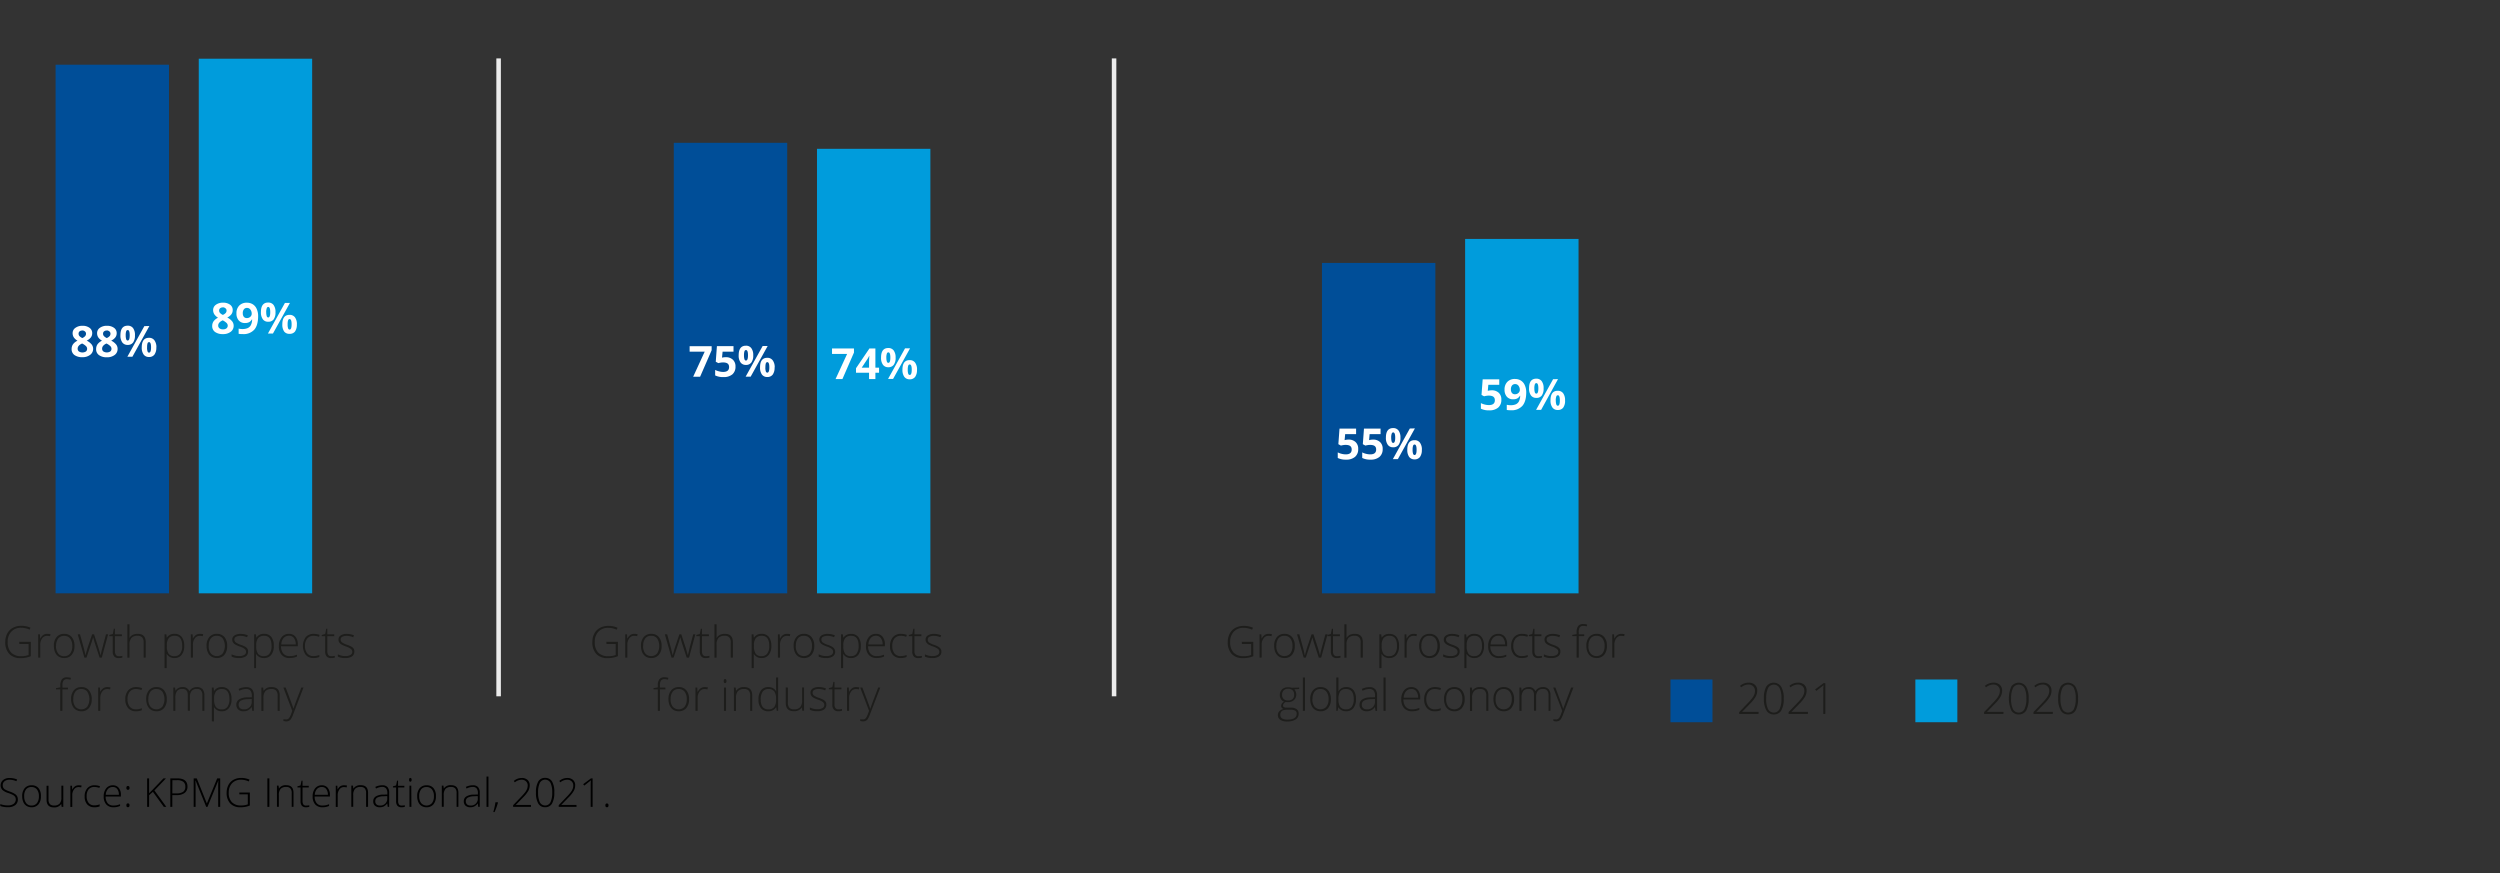 <svg id="Layer_1" data-name="Layer 1" xmlns="http://www.w3.org/2000/svg" width="1082" height="378" viewBox="0 0 1082 378"><rect x="0" y="0" width="1082" height="378" fill="#333333" stroke="none"/><defs><style>.cls-1{fill:#1d1d1b;}.cls-2{fill:#004e98;}.cls-3{fill:#009cdc;}.cls-4{fill:#fff;}.cls-5{fill:none;stroke:#ececec;stroke-miterlimit:10;stroke-width:1.96px;}</style></defs><path class="cls-1" d="M761.09,309h-8.37v-.8l3.56-3.71a25.87,25.87,0,0,0,2.1-2.38,6.52,6.52,0,0,0,.89-1.57,4.4,4.4,0,0,0,.28-1.57,2.58,2.58,0,0,0-.78-1.95,2.85,2.85,0,0,0-2-.75,5.06,5.06,0,0,0-3.2,1.21l-.49-.63a5.65,5.65,0,0,1,3.71-1.4,3.85,3.85,0,0,1,2.74.93,3.33,3.33,0,0,1,1,2.57,5.26,5.26,0,0,1-.67,2.56,14.81,14.81,0,0,1-2.45,3.06l-3.43,3.52v0h7.15Z"/><path class="cls-1" d="M772,302.31a10,10,0,0,1-1.07,5.21,3.59,3.59,0,0,1-3.25,1.69,3.51,3.51,0,0,1-3.18-1.74,9.81,9.81,0,0,1-1.09-5.16,10,10,0,0,1,1.05-5.17,3.88,3.88,0,0,1,6.43.06A9.6,9.6,0,0,1,772,302.31Zm-7.6,0a10,10,0,0,0,.81,4.6,2.81,2.81,0,0,0,5-.05,10.21,10.21,0,0,0,.8-4.55,10,10,0,0,0-.8-4.49,2.82,2.82,0,0,0-5,0A10.21,10.21,0,0,0,764.42,302.31Z"/><path class="cls-1" d="M782.46,309h-8.37v-.8l3.56-3.71a25.87,25.87,0,0,0,2.1-2.38,6.52,6.52,0,0,0,.89-1.57,4.4,4.4,0,0,0,.28-1.57,2.58,2.58,0,0,0-.78-1.95,2.85,2.85,0,0,0-2-.75,5.06,5.06,0,0,0-3.2,1.21l-.49-.63a5.65,5.65,0,0,1,3.71-1.4,3.85,3.85,0,0,1,2.74.93,3.33,3.33,0,0,1,1,2.57,5.26,5.26,0,0,1-.67,2.56,14.47,14.47,0,0,1-2.45,3.06l-3.43,3.52v0h7.15Z"/><path class="cls-1" d="M790,309h-.89V299.3c0-.89,0-1.8.11-2.75l-.29.26q-.15.13-2.82,2.22l-.52-.65,3.63-2.71H790Z"/><rect class="cls-2" x="722.98" y="294.09" width="18.17" height="18.49"/><path class="cls-1" d="M867.08,309h-8.37v-.8l3.56-3.71a25.87,25.87,0,0,0,2.1-2.38,6.87,6.87,0,0,0,.89-1.57,4.4,4.4,0,0,0,.28-1.57,2.58,2.58,0,0,0-.78-1.95,2.85,2.85,0,0,0-2-.75,5.06,5.06,0,0,0-3.2,1.21l-.5-.63a5.69,5.69,0,0,1,3.72-1.4,3.85,3.85,0,0,1,2.74.93,3.33,3.33,0,0,1,1,2.57,5.26,5.26,0,0,1-.67,2.56,14.81,14.81,0,0,1-2.45,3.06l-3.43,3.52v0h7.15Z"/><path class="cls-1" d="M878,302.31a10,10,0,0,1-1.07,5.21,3.59,3.59,0,0,1-3.25,1.69,3.54,3.54,0,0,1-3.19-1.74,13.06,13.06,0,0,1,0-10.33,3.88,3.88,0,0,1,6.43.06A9.6,9.6,0,0,1,878,302.31Zm-7.6,0a10,10,0,0,0,.81,4.6,2.81,2.81,0,0,0,5-.05,10.21,10.21,0,0,0,.8-4.55,10,10,0,0,0-.8-4.49,2.82,2.82,0,0,0-5,0A10.21,10.21,0,0,0,870.41,302.31Z"/><path class="cls-1" d="M888.45,309h-8.37v-.8l3.56-3.71a25.87,25.87,0,0,0,2.1-2.38,6.87,6.87,0,0,0,.89-1.57,4.4,4.4,0,0,0,.28-1.57,2.58,2.58,0,0,0-.78-1.95,2.85,2.85,0,0,0-2-.75,5.06,5.06,0,0,0-3.2,1.21l-.49-.63a5.65,5.65,0,0,1,3.71-1.4,3.85,3.85,0,0,1,2.74.93,3.33,3.33,0,0,1,1,2.57,5.26,5.26,0,0,1-.67,2.56,14.81,14.81,0,0,1-2.45,3.06l-3.43,3.52v0h7.15Z"/><path class="cls-1" d="M899.38,302.31a10,10,0,0,1-1.07,5.21,3.59,3.59,0,0,1-3.25,1.69,3.51,3.51,0,0,1-3.18-1.74,9.81,9.81,0,0,1-1.09-5.16,10,10,0,0,1,1.05-5.17,3.88,3.88,0,0,1,6.43.06A9.6,9.6,0,0,1,899.38,302.31Zm-7.6,0a10,10,0,0,0,.81,4.6,2.82,2.82,0,0,0,5-.05,10.38,10.38,0,0,0,.79-4.55,10.17,10.17,0,0,0-.79-4.49,2.82,2.82,0,0,0-5,0A10.21,10.21,0,0,0,891.78,302.31Z"/><rect class="cls-3" x="828.97" y="294.09" width="18.17" height="18.49"/><path class="cls-1" d="M8.33,277.78h5V284a11.13,11.13,0,0,1-4.42.84A6.43,6.43,0,0,1,4,283a7.21,7.21,0,0,1-1.72-5.14,7.79,7.79,0,0,1,.85-3.67,6,6,0,0,1,2.43-2.47,7.45,7.45,0,0,1,3.64-.87,9.47,9.47,0,0,1,4,.81l-.38.86a8.56,8.56,0,0,0-3.66-.82,5.56,5.56,0,0,0-4.25,1.66,6.2,6.2,0,0,0-1.58,4.46,6.38,6.38,0,0,0,1.5,4.61A5.82,5.82,0,0,0,9.19,284a8.54,8.54,0,0,0,3.18-.52v-4.77h-4Z"/><path class="cls-1" d="M20.48,274.33a8.64,8.64,0,0,1,1.37.13l-.18.89a5.09,5.09,0,0,0-1.3-.16,2.54,2.54,0,0,0-2.12,1.09,4.47,4.47,0,0,0-.83,2.77v5.56h-.91V274.53h.78l.09,1.82h.06a4.38,4.38,0,0,1,1.33-1.57A3.2,3.2,0,0,1,20.48,274.33Z"/><path class="cls-1" d="M32.24,279.56a5.69,5.69,0,0,1-1.2,3.85,4.09,4.09,0,0,1-3.3,1.39,4.28,4.28,0,0,1-2.34-.64,4.14,4.14,0,0,1-1.55-1.84,6.83,6.83,0,0,1-.53-2.76,5.67,5.67,0,0,1,1.19-3.85,4.14,4.14,0,0,1,3.29-1.38,4.06,4.06,0,0,1,3.26,1.4A5.73,5.73,0,0,1,32.24,279.56Zm-8,0a5.2,5.2,0,0,0,.91,3.24A3.1,3.1,0,0,0,27.78,284a3.08,3.08,0,0,0,2.58-1.16,5.14,5.14,0,0,0,.92-3.24,5,5,0,0,0-.93-3.24,3.12,3.12,0,0,0-2.59-1.15,3.07,3.07,0,0,0-2.57,1.15A5.06,5.06,0,0,0,24.28,279.56Z"/><path class="cls-1" d="M43.1,284.61l-2.21-6.74c-.15-.46-.33-1.13-.55-2h-.06l-.19.68-.42,1.35-2.24,6.72h-.91l-2.89-10.08h1l1.61,5.84c.38,1.45.62,2.52.74,3.2H37c.36-1.45.63-2.41.8-2.89l2.07-6.15h.84l2,6.13c.45,1.46.72,2.42.82,2.89h.06c0-.4.29-1.48.74-3.23l1.54-5.79h.93l-2.74,10.08Z"/><path class="cls-1" d="M51.44,284a6.86,6.86,0,0,0,1.52-.15v.75a4.85,4.85,0,0,1-1.54.22,2.49,2.49,0,0,1-2-.72,3.26,3.26,0,0,1-.64-2.24v-6.51H47.32v-.54l1.49-.42.46-2.28h.48v2.44h3v.8h-3v6.38a2.87,2.87,0,0,0,.41,1.72A1.47,1.47,0,0,0,51.44,284Z"/><path class="cls-1" d="M62.17,284.61v-6.54a3.17,3.17,0,0,0-.64-2.21,2.6,2.6,0,0,0-2-.69,3.42,3.42,0,0,0-2.64.91,4.32,4.32,0,0,0-.84,3v5.56h-.92V270.18h.92v4.59L56,276.06h.06a3.47,3.47,0,0,1,1.43-1.32,5.06,5.06,0,0,1,2.15-.41c2.28,0,3.43,1.23,3.43,3.69v6.59Z"/><path class="cls-1" d="M75.59,284.8a3.68,3.68,0,0,1-3.39-1.74h-.07l0,.77c0,.46,0,1,0,1.51v3.84h-.92V274.53h.78l.18,1.44h.05a3.64,3.64,0,0,1,3.32-1.64,3.76,3.76,0,0,1,3.12,1.35,6.14,6.14,0,0,1,1.07,3.9,5.91,5.91,0,0,1-1.13,3.85A3.79,3.79,0,0,1,75.59,284.8Zm0-.82A2.78,2.78,0,0,0,78,282.83a5.29,5.29,0,0,0,.85-3.22q0-4.44-3.21-4.44a3.22,3.22,0,0,0-2.59,1,4.87,4.87,0,0,0-.82,3.16v.29A5.54,5.54,0,0,0,73,283,3.07,3.07,0,0,0,75.58,284Z"/><path class="cls-1" d="M86.56,274.33a8.54,8.54,0,0,1,1.37.13l-.17.89a5.17,5.17,0,0,0-1.31-.16,2.54,2.54,0,0,0-2.12,1.09,4.47,4.47,0,0,0-.82,2.77v5.56h-.92V274.53h.78l.09,1.82h.07a4.27,4.27,0,0,1,1.32-1.57A3.2,3.2,0,0,1,86.56,274.33Z"/><path class="cls-1" d="M98.32,279.56a5.74,5.74,0,0,1-1.19,3.85,4.13,4.13,0,0,1-3.31,1.39,4.22,4.22,0,0,1-2.33-.64,4,4,0,0,1-1.55-1.84,6.66,6.66,0,0,1-.54-2.76,5.67,5.67,0,0,1,1.2-3.85,4.1,4.1,0,0,1,3.28-1.38,4.06,4.06,0,0,1,3.26,1.4A5.73,5.73,0,0,1,98.32,279.56Zm-8,0a5.14,5.14,0,0,0,.92,3.24,3.45,3.45,0,0,0,5.16,0,6.17,6.17,0,0,0,0-6.48,3.14,3.14,0,0,0-2.6-1.15,3.07,3.07,0,0,0-2.57,1.15A5.06,5.06,0,0,0,90.36,279.56Z"/><path class="cls-1" d="M107.37,282a2.38,2.38,0,0,1-1,2.08,5,5,0,0,1-2.92.73,7,7,0,0,1-3.21-.62v-1a7.15,7.15,0,0,0,3.21.76,4.27,4.27,0,0,0,2.27-.5,1.51,1.51,0,0,0,.77-1.32,1.6,1.6,0,0,0-.62-1.28,6.54,6.54,0,0,0-2-1,12.32,12.32,0,0,1-2.13-.94,2.93,2.93,0,0,1-.92-.9,2.2,2.2,0,0,1-.31-1.21,2.06,2.06,0,0,1,1-1.79,4.61,4.61,0,0,1,2.66-.66,7.89,7.89,0,0,1,3.09.62l-.34.83a7.23,7.23,0,0,0-2.75-.61,4,4,0,0,0-2,.41,1.26,1.26,0,0,0-.73,1.13A1.54,1.54,0,0,0,102,278a7.58,7.58,0,0,0,2.19,1.06,11.47,11.47,0,0,1,2,.88,3.09,3.09,0,0,1,.93.9A2.16,2.16,0,0,1,107.37,282Z"/><path class="cls-1" d="M114.28,284.8a3.71,3.71,0,0,1-3.4-1.74h-.06l0,.77c0,.46,0,1,0,1.51v3.84H110V274.53h.78l.17,1.44H111a3.64,3.64,0,0,1,3.32-1.64,3.73,3.73,0,0,1,3.11,1.35,6.08,6.08,0,0,1,1.07,3.9,5.91,5.91,0,0,1-1.12,3.85A3.8,3.8,0,0,1,114.28,284.8Zm0-.82a2.81,2.81,0,0,0,2.4-1.15,5.29,5.29,0,0,0,.85-3.22q0-4.44-3.21-4.44a3.2,3.2,0,0,0-2.59,1,4.86,4.86,0,0,0-.83,3.16v.29a5.54,5.54,0,0,0,.8,3.38A3.07,3.07,0,0,0,114.26,284Z"/><path class="cls-1" d="M125.35,284.8a4.4,4.4,0,0,1-3.43-1.35,5.46,5.46,0,0,1-1.23-3.8,5.9,5.9,0,0,1,1.19-3.86,3.92,3.92,0,0,1,3.2-1.46,3.46,3.46,0,0,1,2.81,1.25,5.1,5.1,0,0,1,1,3.37v.75h-7.26a4.78,4.78,0,0,0,1,3.17,3.43,3.43,0,0,0,2.73,1.09,8.6,8.6,0,0,0,1.52-.12,9.71,9.71,0,0,0,1.65-.51v.83a6.64,6.64,0,0,1-1.58.5A8.63,8.63,0,0,1,125.35,284.8Zm-.27-9.65a3,3,0,0,0-2.34,1,4.51,4.51,0,0,0-1,2.77H128a4.44,4.44,0,0,0-.76-2.74A2.51,2.51,0,0,0,125.08,275.15Z"/><path class="cls-1" d="M135.73,284.8a4.36,4.36,0,0,1-3.39-1.36,6.59,6.59,0,0,1,0-7.71,4.48,4.48,0,0,1,3.48-1.4,7,7,0,0,1,2.5.46l-.25.82a7.38,7.38,0,0,0-2.27-.44,3.43,3.43,0,0,0-2.81,1.15,5,5,0,0,0-1,3.29,4.87,4.87,0,0,0,1,3.2,3.28,3.28,0,0,0,2.67,1.15,6.48,6.48,0,0,0,2.55-.49v.86A5.86,5.86,0,0,1,135.73,284.8Z"/><path class="cls-1" d="M143.39,284a6.8,6.8,0,0,0,1.52-.15v.75a4.77,4.77,0,0,1-1.54.22,2.5,2.5,0,0,1-2-.72,3.31,3.31,0,0,1-.63-2.24v-6.51h-1.5v-.54l1.5-.42.46-2.28h.47v2.44h3v.8h-3v6.38a3,3,0,0,0,.41,1.72A1.48,1.48,0,0,0,143.39,284Z"/><path class="cls-1" d="M153.35,282a2.4,2.4,0,0,1-1,2.08,5,5,0,0,1-2.92.73,7,7,0,0,1-3.21-.62v-1a7.15,7.15,0,0,0,3.21.76,4.21,4.21,0,0,0,2.26-.5,1.5,1.5,0,0,0,.78-1.32,1.6,1.6,0,0,0-.62-1.28,6.62,6.62,0,0,0-2-1,12.5,12.5,0,0,1-2.12-.94,2.83,2.83,0,0,1-.92-.9,2.2,2.2,0,0,1-.31-1.21,2.06,2.06,0,0,1,.95-1.79,4.59,4.59,0,0,1,2.65-.66,7.91,7.91,0,0,1,3.1.62l-.34.83a7.24,7.24,0,0,0-2.76-.61,4,4,0,0,0-1.95.41,1.24,1.24,0,0,0-.73,1.13,1.56,1.56,0,0,0,.56,1.26,7.82,7.82,0,0,0,2.2,1.06,11,11,0,0,1,2,.88,3,3,0,0,1,.94.9A2.25,2.25,0,0,1,153.35,282Z"/><path class="cls-1" d="M29.41,298.37H27v9.28h-.92v-9.28H24.24v-.54l1.87-.34v-.78A4.38,4.38,0,0,1,26.8,294a2.67,2.67,0,0,1,2.23-.86,5.73,5.73,0,0,1,1.67.25l-.22.79a5,5,0,0,0-1.47-.23,1.76,1.76,0,0,0-1.53.64,3.63,3.63,0,0,0-.45,2.06v.94h2.38Z"/><path class="cls-1" d="M39.7,302.6a5.69,5.69,0,0,1-1.2,3.85,4.12,4.12,0,0,1-3.3,1.39,4.23,4.23,0,0,1-2.34-.64,4.08,4.08,0,0,1-1.55-1.84,6.66,6.66,0,0,1-.54-2.76,5.67,5.67,0,0,1,1.2-3.85,4.12,4.12,0,0,1,3.28-1.38,4,4,0,0,1,3.26,1.4A5.74,5.74,0,0,1,39.7,302.6Zm-8,0a5.14,5.14,0,0,0,.91,3.24,3.46,3.46,0,0,0,5.17,0,6.19,6.19,0,0,0,0-6.48,3.14,3.14,0,0,0-2.6-1.15,3.07,3.07,0,0,0-2.57,1.15A5.12,5.12,0,0,0,31.74,302.6Z"/><path class="cls-1" d="M46.46,297.37a8.54,8.54,0,0,1,1.37.13l-.17.89a5.22,5.22,0,0,0-1.31-.16,2.54,2.54,0,0,0-2.12,1.09,4.47,4.47,0,0,0-.82,2.77v5.56h-.92V297.57h.78l.09,1.82h.06a4.25,4.25,0,0,1,1.33-1.56A3.12,3.12,0,0,1,46.46,297.37Z"/><path class="cls-1" d="M58.84,307.84a4.33,4.33,0,0,1-3.38-1.36,5.49,5.49,0,0,1-1.23-3.81,5.61,5.61,0,0,1,1.27-3.9,4.48,4.48,0,0,1,3.48-1.4,7.11,7.11,0,0,1,2.51.46l-.25.82a7.38,7.38,0,0,0-2.28-.44,3.45,3.45,0,0,0-2.81,1.15,5,5,0,0,0-.95,3.29,4.92,4.92,0,0,0,.95,3.2A3.29,3.29,0,0,0,58.83,307a6.55,6.55,0,0,0,2.55-.49v.86A5.91,5.91,0,0,1,58.84,307.84Z"/><path class="cls-1" d="M72.18,302.6A5.69,5.69,0,0,1,71,306.45a4.12,4.12,0,0,1-3.3,1.39,4.23,4.23,0,0,1-2.34-.64,4.08,4.08,0,0,1-1.55-1.84,6.66,6.66,0,0,1-.54-2.76,5.67,5.67,0,0,1,1.2-3.85,4.1,4.1,0,0,1,3.28-1.38,4,4,0,0,1,3.26,1.4A5.73,5.73,0,0,1,72.18,302.6Zm-8,0a5.14,5.14,0,0,0,.92,3.24,3.46,3.46,0,0,0,5.17,0,6.19,6.19,0,0,0,0-6.48,3.14,3.14,0,0,0-2.6-1.15,3.07,3.07,0,0,0-2.57,1.15A5.12,5.12,0,0,0,64.22,302.6Z"/><path class="cls-1" d="M87.58,307.65V301a3.31,3.31,0,0,0-.58-2.15,2.18,2.18,0,0,0-1.76-.68,2.85,2.85,0,0,0-2.29.85,4,4,0,0,0-.75,2.68v5.91h-.93v-6.89q0-2.55-2.34-2.55a2.76,2.76,0,0,0-2.31.92,4.84,4.84,0,0,0-.72,3v5.56H75V297.57h.76l.19,1.38H76a2.83,2.83,0,0,1,1.19-1.16,3.44,3.44,0,0,1,1.69-.42,2.92,2.92,0,0,1,3.07,1.8h0a3.44,3.44,0,0,1,1.32-1.33,3.84,3.84,0,0,1,1.89-.47,3.24,3.24,0,0,1,2.48.89,4,4,0,0,1,.82,2.8v6.59Z"/><path class="cls-1" d="M96.06,307.84a3.68,3.68,0,0,1-3.39-1.74H92.6l0,.77c0,.46,0,1,0,1.51v3.84h-.92V297.57h.78l.18,1.44h.05a3.64,3.64,0,0,1,3.32-1.64,3.76,3.76,0,0,1,3.12,1.35,6.14,6.14,0,0,1,1.07,3.9,5.91,5.91,0,0,1-1.13,3.85A3.79,3.79,0,0,1,96.06,307.84Zm0-.82a2.78,2.78,0,0,0,2.39-1.15,5.29,5.29,0,0,0,.85-3.22q0-4.44-3.21-4.44a3.22,3.22,0,0,0-2.59,1,4.87,4.87,0,0,0-.82,3.16v.29a5.54,5.54,0,0,0,.79,3.38A3.07,3.07,0,0,0,96.05,307Z"/><path class="cls-1" d="M109.18,307.65l-.23-1.59h-.07a4.8,4.8,0,0,1-1.57,1.38,4.25,4.25,0,0,1-1.89.4,3.27,3.27,0,0,1-2.31-.76,2.73,2.73,0,0,1-.83-2.11,2.61,2.61,0,0,1,1.23-2.29,6.71,6.71,0,0,1,3.56-.86l1.92-.06v-.66a3.46,3.46,0,0,0-.59-2.18,2.28,2.28,0,0,0-1.88-.73,6.29,6.29,0,0,0-2.9.78l-.35-.8a7.69,7.69,0,0,1,3.29-.78,3.27,3.27,0,0,1,2.48.87,3.77,3.77,0,0,1,.82,2.69v6.7Zm-3.71-.65a3.2,3.2,0,0,0,3.48-3.48v-1l-1.76.08a6.73,6.73,0,0,0-3,.66,1.93,1.93,0,0,0-.91,1.75,1.9,1.9,0,0,0,.58,1.47A2.37,2.37,0,0,0,105.47,307Z"/><path class="cls-1" d="M120.16,307.65v-6.54a3.22,3.22,0,0,0-.64-2.21,2.6,2.6,0,0,0-2-.69,3.45,3.45,0,0,0-2.65.91,4.32,4.32,0,0,0-.84,3v5.56h-.91V297.57h.77l.18,1.38h.06a3.78,3.78,0,0,1,3.49-1.58q3.44,0,3.44,3.69v6.59Z"/><path class="cls-1" d="M122.64,297.57h1l2.13,5.66c.65,1.74,1.06,2.91,1.24,3.51H127c.26-.79.69-2,1.27-3.57l2.14-5.6h.94l-4.51,11.72a9.47,9.47,0,0,1-.92,1.93,2.57,2.57,0,0,1-.87.75,2.73,2.73,0,0,1-1.2.25,4.16,4.16,0,0,1-1.18-.2v-.79a4.34,4.34,0,0,0,1.16.14,1.57,1.57,0,0,0,.84-.22,2.07,2.07,0,0,0,.65-.69A9.94,9.94,0,0,0,126,309c.25-.68.42-1.12.49-1.33Z"/><path class="cls-1" d="M262.43,277.78h5V284a11.18,11.18,0,0,1-4.43.84,6.43,6.43,0,0,1-4.92-1.81,7.2,7.2,0,0,1-1.71-5.14,7.67,7.67,0,0,1,.85-3.67,5.9,5.9,0,0,1,2.43-2.47,7.38,7.38,0,0,1,3.63-.87,9.4,9.4,0,0,1,4,.81l-.38.86a8.49,8.49,0,0,0-3.65-.82,5.58,5.58,0,0,0-4.26,1.66,6.19,6.19,0,0,0-1.57,4.46,6.42,6.42,0,0,0,1.49,4.61,5.84,5.84,0,0,0,4.39,1.54,8.54,8.54,0,0,0,3.18-.52v-4.77h-4Z"/><path class="cls-1" d="M274.57,274.33a8.43,8.43,0,0,1,1.37.13l-.17.89a5.17,5.17,0,0,0-1.31-.16,2.52,2.52,0,0,0-2.11,1.09,4.41,4.41,0,0,0-.83,2.77v5.56h-.92V274.53h.78l.09,1.82h.07a4.27,4.27,0,0,1,1.32-1.57A3.2,3.2,0,0,1,274.57,274.33Z"/><path class="cls-1" d="M286.34,279.56a5.69,5.69,0,0,1-1.2,3.85,4.12,4.12,0,0,1-3.3,1.39,4.23,4.23,0,0,1-2.34-.64,4.08,4.08,0,0,1-1.55-1.84,6.66,6.66,0,0,1-.54-2.76,5.67,5.67,0,0,1,1.2-3.85,4.12,4.12,0,0,1,3.28-1.38,4,4,0,0,1,3.26,1.4A5.74,5.74,0,0,1,286.34,279.56Zm-8,0a5.14,5.14,0,0,0,.91,3.24,3.46,3.46,0,0,0,5.17,0,6.19,6.19,0,0,0,0-6.48,3.14,3.14,0,0,0-2.6-1.15,3.07,3.07,0,0,0-2.57,1.15A5.12,5.12,0,0,0,278.38,279.56Z"/><path class="cls-1" d="M297.19,284.61,295,277.87c-.14-.46-.32-1.13-.55-2h-.05l-.2.68-.41,1.35-2.25,6.72h-.91l-2.88-10.08h1l1.61,5.84c.38,1.45.63,2.52.75,3.2h.05c.37-1.45.63-2.41.8-2.89l2.08-6.15h.83l2,6.13c.44,1.46.72,2.42.82,2.89h.05c.05-.4.3-1.48.74-3.23l1.54-5.79h.93l-2.74,10.08Z"/><path class="cls-1" d="M305.53,284a6.8,6.8,0,0,0,1.52-.15v.75a4.81,4.81,0,0,1-1.54.22,2.49,2.49,0,0,1-2-.72,3.31,3.31,0,0,1-.64-2.24v-6.51h-1.49v-.54l1.49-.42.47-2.28h.47v2.44h3v.8h-3v6.38a3,3,0,0,0,.41,1.72A1.48,1.48,0,0,0,305.53,284Z"/><path class="cls-1" d="M316.26,284.61v-6.54a3.17,3.17,0,0,0-.64-2.21,2.56,2.56,0,0,0-2-.69,3.43,3.43,0,0,0-2.65.91,4.32,4.32,0,0,0-.84,3v5.56h-.92V270.18h.92v4.59l0,1.29h.07a3.41,3.41,0,0,1,1.43-1.32,5,5,0,0,1,2.14-.41q3.43,0,3.43,3.69v6.59Z"/><path class="cls-1" d="M329.69,284.8a3.7,3.7,0,0,1-3.4-1.74h-.06l0,.77c0,.46,0,1,0,1.51v3.84h-.92V274.53h.78l.18,1.44h.06a3.64,3.64,0,0,1,3.32-1.64,3.74,3.74,0,0,1,3.11,1.35,6.14,6.14,0,0,1,1.07,3.9,5.85,5.85,0,0,1-1.13,3.85A3.77,3.77,0,0,1,329.69,284.8Zm0-.82a2.81,2.81,0,0,0,2.4-1.15,5.36,5.36,0,0,0,.85-3.22q0-4.44-3.21-4.44a3.2,3.2,0,0,0-2.59,1,4.86,4.86,0,0,0-.83,3.16v.29a5.54,5.54,0,0,0,.8,3.38A3.05,3.05,0,0,0,329.67,284Z"/><path class="cls-1" d="M340.65,274.33a8.65,8.65,0,0,1,1.38.13l-.18.89a5.17,5.17,0,0,0-1.31-.16,2.52,2.52,0,0,0-2.11,1.09,4.47,4.47,0,0,0-.83,2.77v5.56h-.92V274.53h.78l.1,1.82h.06a4.29,4.29,0,0,1,1.33-1.57A3.19,3.19,0,0,1,340.65,274.33Z"/><path class="cls-1" d="M352.42,279.56a5.69,5.69,0,0,1-1.2,3.85,4.12,4.12,0,0,1-3.3,1.39,4.23,4.23,0,0,1-2.34-.64,4.14,4.14,0,0,1-1.55-1.84,6.66,6.66,0,0,1-.54-2.76,5.67,5.67,0,0,1,1.2-3.85,4.12,4.12,0,0,1,3.28-1.38,4,4,0,0,1,3.26,1.4A5.74,5.74,0,0,1,352.42,279.56Zm-8,0a5.14,5.14,0,0,0,.91,3.24,3.46,3.46,0,0,0,5.17,0,5.14,5.14,0,0,0,.91-3.24,5,5,0,0,0-.92-3.24,3.13,3.13,0,0,0-2.59-1.15,3.09,3.09,0,0,0-2.58,1.15A5.12,5.12,0,0,0,344.46,279.56Z"/><path class="cls-1" d="M361.46,282a2.38,2.38,0,0,1-1,2.08,5,5,0,0,1-2.92.73,7,7,0,0,1-3.21-.62v-1a7.21,7.21,0,0,0,3.21.76,4.25,4.25,0,0,0,2.27-.5,1.49,1.49,0,0,0,.77-1.32,1.59,1.59,0,0,0-.61-1.28,6.62,6.62,0,0,0-2-1,11.79,11.79,0,0,1-2.12-.94,3,3,0,0,1-.93-.9,2.29,2.29,0,0,1-.31-1.21,2.08,2.08,0,0,1,.95-1.79,4.63,4.63,0,0,1,2.66-.66,7.94,7.94,0,0,1,3.1.62l-.34.83a7.24,7.24,0,0,0-2.76-.61,4.05,4.05,0,0,0-2,.41,1.25,1.25,0,0,0-.72,1.13A1.56,1.56,0,0,0,356,278a7.87,7.87,0,0,0,2.19,1.06,11.13,11.13,0,0,1,2,.88,3,3,0,0,1,.93.9A2.16,2.16,0,0,1,361.46,282Z"/><path class="cls-1" d="M368.38,284.8a3.68,3.68,0,0,1-3.4-1.74h-.07l0,.77c0,.46,0,1,0,1.51v3.84h-.92V274.53h.78L365,276h.05a3.64,3.64,0,0,1,3.32-1.64,3.76,3.76,0,0,1,3.12,1.35,6.14,6.14,0,0,1,1.07,3.9,5.91,5.91,0,0,1-1.13,3.85A3.78,3.78,0,0,1,368.38,284.8Zm0-.82a2.78,2.78,0,0,0,2.39-1.15,5.29,5.29,0,0,0,.85-3.22q0-4.44-3.21-4.44a3.19,3.19,0,0,0-2.58,1,4.8,4.8,0,0,0-.83,3.16v.29a5.54,5.54,0,0,0,.79,3.38A3.07,3.07,0,0,0,368.36,284Z"/><path class="cls-1" d="M379.44,284.8a4.42,4.42,0,0,1-3.43-1.35,5.51,5.51,0,0,1-1.22-3.8,5.89,5.89,0,0,1,1.18-3.86,3.92,3.92,0,0,1,3.2-1.46,3.44,3.44,0,0,1,2.81,1.25,5.1,5.1,0,0,1,1,3.37v.75h-7.26a4.78,4.78,0,0,0,1,3.17,3.4,3.4,0,0,0,2.72,1.09,8.52,8.52,0,0,0,1.52-.12,9.5,9.5,0,0,0,1.66-.51v.83a6.78,6.78,0,0,1-1.58.5A8.74,8.74,0,0,1,379.44,284.8Zm-.27-9.65a3,3,0,0,0-2.33,1,4.45,4.45,0,0,0-1,2.77H382a4.38,4.38,0,0,0-.76-2.74A2.51,2.51,0,0,0,379.17,275.15Z"/><path class="cls-1" d="M389.82,284.8a4.33,4.33,0,0,1-3.38-1.36,5.49,5.49,0,0,1-1.23-3.81,5.61,5.61,0,0,1,1.27-3.9,4.48,4.48,0,0,1,3.48-1.4,7.07,7.07,0,0,1,2.51.46l-.25.82a7.38,7.38,0,0,0-2.28-.44,3.45,3.45,0,0,0-2.81,1.15,5,5,0,0,0-.95,3.29,4.92,4.92,0,0,0,.95,3.2,3.29,3.29,0,0,0,2.68,1.15,6.55,6.55,0,0,0,2.55-.49v.86A5.91,5.91,0,0,1,389.82,284.8Z"/><path class="cls-1" d="M397.49,284a6.8,6.8,0,0,0,1.52-.15v.75a4.85,4.85,0,0,1-1.54.22,2.49,2.49,0,0,1-2-.72,3.26,3.26,0,0,1-.64-2.24v-6.51h-1.49v-.54l1.49-.42.47-2.28h.47v2.44h3v.8h-3v6.38a2.87,2.87,0,0,0,.41,1.72A1.48,1.48,0,0,0,397.49,284Z"/><path class="cls-1" d="M407.44,282a2.38,2.38,0,0,1-1,2.08,5,5,0,0,1-2.92.73,7,7,0,0,1-3.21-.62v-1a7.15,7.15,0,0,0,3.21.76,4.25,4.25,0,0,0,2.27-.5,1.51,1.51,0,0,0,.77-1.32,1.59,1.59,0,0,0-.61-1.28,6.74,6.74,0,0,0-2-1,12.32,12.32,0,0,1-2.13-.94,3,3,0,0,1-.92-.9,2.2,2.2,0,0,1-.31-1.21,2.08,2.08,0,0,1,1-1.79,4.63,4.63,0,0,1,2.66-.66,7.94,7.94,0,0,1,3.1.62l-.34.83a7.24,7.24,0,0,0-2.76-.61,4.05,4.05,0,0,0-2,.41,1.25,1.25,0,0,0-.72,1.13A1.56,1.56,0,0,0,402,278a7.58,7.58,0,0,0,2.19,1.06,11.13,11.13,0,0,1,2,.88,3.09,3.09,0,0,1,.93.9A2.16,2.16,0,0,1,407.44,282Z"/><path class="cls-1" d="M288,298.37h-2.38v9.28h-.92v-9.28h-1.87v-.54l1.87-.34v-.78a4.45,4.45,0,0,1,.68-2.73,2.7,2.7,0,0,1,2.23-.86,5.64,5.64,0,0,1,1.67.25l-.21.79a5.06,5.06,0,0,0-1.47-.23,1.76,1.76,0,0,0-1.53.64,3.63,3.63,0,0,0-.45,2.06v.94H288Z"/><path class="cls-1" d="M298.23,302.6a5.74,5.74,0,0,1-1.19,3.85,4.13,4.13,0,0,1-3.31,1.39,4.22,4.22,0,0,1-2.33-.64,4.08,4.08,0,0,1-1.55-1.84,6.66,6.66,0,0,1-.54-2.76,5.67,5.67,0,0,1,1.2-3.85,4.1,4.1,0,0,1,3.28-1.38,4,4,0,0,1,3.26,1.4A5.73,5.73,0,0,1,298.23,302.6Zm-8,0a5.14,5.14,0,0,0,.92,3.24,3.46,3.46,0,0,0,5.17,0,5.2,5.2,0,0,0,.91-3.24,5.1,5.1,0,0,0-.92-3.24,3.14,3.14,0,0,0-2.6-1.15,3.07,3.07,0,0,0-2.57,1.15A5.12,5.12,0,0,0,290.27,302.6Z"/><path class="cls-1" d="M305,297.37a8.64,8.64,0,0,1,1.37.13l-.18.89a5.09,5.09,0,0,0-1.3-.16,2.54,2.54,0,0,0-2.12,1.09,4.47,4.47,0,0,0-.83,2.77v5.56H301V297.57h.78l.09,1.82H302a4.25,4.25,0,0,1,1.33-1.56A3.12,3.12,0,0,1,305,297.37Z"/><path class="cls-1" d="M313.23,294.77c0-.6.19-.89.58-.89a.51.51,0,0,1,.45.23,1.11,1.11,0,0,1,.16.66,1.15,1.15,0,0,1-.16.66.52.52,0,0,1-.45.24C313.42,295.67,313.23,295.37,313.23,294.77Zm1,12.88h-.91V297.57h.91Z"/><path class="cls-1" d="M324.68,307.65v-6.54a3.17,3.17,0,0,0-.64-2.21,2.57,2.57,0,0,0-2-.69,3.43,3.43,0,0,0-2.65.91,4.32,4.32,0,0,0-.84,3v5.56h-.92V297.57h.78l.18,1.38h.05a3.8,3.8,0,0,1,3.5-1.58q3.43,0,3.43,3.69v6.59Z"/><path class="cls-1" d="M332.55,297.37a4.25,4.25,0,0,1,1.89.4,3.71,3.71,0,0,1,1.43,1.37h.06c0-.78-.06-1.55-.06-2.29v-3.63h.91v14.43h-.6l-.23-1.54h-.08a3.74,3.74,0,0,1-3.3,1.73,3.94,3.94,0,0,1-3.19-1.3,5.68,5.68,0,0,1-1.11-3.78,6.31,6.31,0,0,1,1.1-4A3.82,3.82,0,0,1,332.55,297.37Zm0,.84a2.85,2.85,0,0,0-2.48,1.16,5.78,5.78,0,0,0-.83,3.37q0,4.27,3.33,4.28a3,3,0,0,0,2.5-1,5.2,5.2,0,0,0,.8-3.27v-.16a5.62,5.62,0,0,0-.78-3.36A3,3,0,0,0,332.55,298.21Z"/><path class="cls-1" d="M341,297.57v6.53a3.16,3.16,0,0,0,.64,2.21,2.56,2.56,0,0,0,2,.69,3.5,3.5,0,0,0,2.65-.9,4.26,4.26,0,0,0,.85-3v-5.57H348v10.08h-.78l-.17-1.39H347a3.81,3.81,0,0,1-3.5,1.58c-2.3,0-3.44-1.23-3.44-3.68v-6.59Z"/><path class="cls-1" d="M357.63,305a2.4,2.4,0,0,1-1,2.08,5,5,0,0,1-2.92.73,7,7,0,0,1-3.21-.62v-1a7.15,7.15,0,0,0,3.21.76,4.21,4.21,0,0,0,2.26-.5,1.5,1.5,0,0,0,.78-1.32,1.6,1.6,0,0,0-.62-1.28,6.62,6.62,0,0,0-2-1,12.5,12.5,0,0,1-2.12-.94,2.83,2.83,0,0,1-.92-.9,2.2,2.2,0,0,1-.31-1.21,2.06,2.06,0,0,1,.95-1.79,4.59,4.59,0,0,1,2.65-.66,7.91,7.91,0,0,1,3.1.62l-.34.83a7.24,7.24,0,0,0-2.76-.61,4,4,0,0,0-1.95.41,1.24,1.24,0,0,0-.73,1.13,1.56,1.56,0,0,0,.56,1.26,7.82,7.82,0,0,0,2.2,1.06,11,11,0,0,1,2,.88,3,3,0,0,1,.94.9A2.25,2.25,0,0,1,357.63,305Z"/><path class="cls-1" d="M362.89,307a6.8,6.8,0,0,0,1.52-.15v.75a4.85,4.85,0,0,1-1.54.22,2.49,2.49,0,0,1-2-.72,3.26,3.26,0,0,1-.64-2.24v-6.51h-1.49v-.54l1.49-.42.47-2.28h.47v2.44h3v.8h-3v6.38a2.87,2.87,0,0,0,.41,1.72A1.48,1.48,0,0,0,362.89,307Z"/><path class="cls-1" d="M370.56,297.37a8.54,8.54,0,0,1,1.37.13l-.17.89a5.17,5.17,0,0,0-1.31-.16,2.54,2.54,0,0,0-2.12,1.09,4.47,4.47,0,0,0-.82,2.77v5.56h-.92V297.57h.78l.09,1.82h.07a4.15,4.15,0,0,1,1.32-1.56A3.12,3.12,0,0,1,370.56,297.37Z"/><path class="cls-1" d="M372.29,297.57h.95l2.14,5.66c.64,1.74,1.06,2.91,1.23,3.51h.05c.26-.79.69-2,1.28-3.57l2.13-5.6H381l-4.52,11.72a9.47,9.47,0,0,1-.92,1.93,2.57,2.57,0,0,1-.87.75,2.73,2.73,0,0,1-1.2.25,4.16,4.16,0,0,1-1.18-.2v-.79a4.34,4.34,0,0,0,1.16.14,1.55,1.55,0,0,0,.84-.22,2.07,2.07,0,0,0,.65-.69,9,9,0,0,0,.68-1.48c.25-.68.42-1.12.49-1.33Z"/><path class="cls-1" d="M537.43,277.78h5V284a11.16,11.16,0,0,1-4.42.84,6.47,6.47,0,0,1-4.93-1.81,7.2,7.2,0,0,1-1.71-5.14,7.79,7.79,0,0,1,.85-3.67,6,6,0,0,1,2.43-2.47,7.44,7.44,0,0,1,3.63-.87,9.4,9.4,0,0,1,4,.81l-.38.86a8.49,8.49,0,0,0-3.65-.82,5.58,5.58,0,0,0-4.26,1.66,6.24,6.24,0,0,0-1.57,4.46,6.38,6.38,0,0,0,1.5,4.61,5.8,5.8,0,0,0,4.38,1.54,8.63,8.63,0,0,0,3.19-.52v-4.77h-4Z"/><path class="cls-1" d="M549.1,274.33a8.54,8.54,0,0,1,1.37.13l-.17.89a5.17,5.17,0,0,0-1.31-.16,2.54,2.54,0,0,0-2.12,1.09,4.47,4.47,0,0,0-.82,2.77v5.56h-.92V274.53h.78l.09,1.82h.07a4.27,4.27,0,0,1,1.32-1.57A3.2,3.2,0,0,1,549.1,274.33Z"/><path class="cls-1" d="M560.39,279.56a5.69,5.69,0,0,1-1.2,3.85,4.12,4.12,0,0,1-3.3,1.39,4.23,4.23,0,0,1-2.34-.64,4.14,4.14,0,0,1-1.55-1.84,6.66,6.66,0,0,1-.54-2.76,5.67,5.67,0,0,1,1.2-3.85,4.12,4.12,0,0,1,3.28-1.38,4.06,4.06,0,0,1,3.27,1.4A5.79,5.79,0,0,1,560.39,279.56Zm-8,0a5.14,5.14,0,0,0,.91,3.24,3.46,3.46,0,0,0,5.17,0,5.14,5.14,0,0,0,.91-3.24,5,5,0,0,0-.92-3.24,3.13,3.13,0,0,0-2.59-1.15,3.09,3.09,0,0,0-2.58,1.15A5.12,5.12,0,0,0,552.43,279.56Z"/><path class="cls-1" d="M570.77,284.61l-2.21-6.74c-.14-.46-.32-1.13-.55-2h0l-.2.68-.42,1.35-2.24,6.72h-.91l-2.89-10.08h1l1.61,5.84c.38,1.45.63,2.52.74,3.2h.06c.37-1.45.63-2.41.8-2.89l2.08-6.15h.83l2,6.13c.44,1.46.72,2.42.81,2.89h.06c0-.4.3-1.48.74-3.23l1.54-5.79h.93l-2.74,10.08Z"/><path class="cls-1" d="M578.63,284a7,7,0,0,0,1.53-.15v.75a4.87,4.87,0,0,1-1.55.22,2.5,2.5,0,0,1-2-.72,3.31,3.31,0,0,1-.63-2.24v-6.51h-1.5v-.54l1.5-.42.46-2.28h.47v2.44h3v.8h-3v6.38a3,3,0,0,0,.41,1.72A1.48,1.48,0,0,0,578.63,284Z"/><path class="cls-1" d="M588.89,284.61v-6.54a3.17,3.17,0,0,0-.64-2.21,2.57,2.57,0,0,0-2-.69,3.43,3.43,0,0,0-2.65.91,4.32,4.32,0,0,0-.84,3v5.56h-.92V270.18h.92v4.59l0,1.29h.07a3.35,3.35,0,0,1,1.43-1.32,5,5,0,0,1,2.14-.41q3.43,0,3.43,3.69v6.59Z"/><path class="cls-1" d="M601.37,284.8a3.68,3.68,0,0,1-3.4-1.74h-.06l0,.77c0,.46,0,1,0,1.51v3.84h-.92V274.53h.78L598,276h0a3.66,3.66,0,0,1,3.33-1.64,3.74,3.74,0,0,1,3.11,1.35,6.14,6.14,0,0,1,1.07,3.9,5.91,5.91,0,0,1-1.13,3.85A3.77,3.77,0,0,1,601.37,284.8Zm0-.82a2.81,2.81,0,0,0,2.4-1.15,5.36,5.36,0,0,0,.84-3.22c0-3-1.06-4.44-3.2-4.44a3.2,3.2,0,0,0-2.59,1,4.86,4.86,0,0,0-.83,3.16v.29a5.62,5.62,0,0,0,.79,3.38A3.07,3.07,0,0,0,601.35,284Z"/><path class="cls-1" d="M611.86,274.33a8.64,8.64,0,0,1,1.37.13l-.18.89a5.09,5.09,0,0,0-1.3-.16,2.54,2.54,0,0,0-2.12,1.09,4.47,4.47,0,0,0-.82,2.77v5.56h-.92V274.53h.78l.09,1.82h.06a4.38,4.38,0,0,1,1.33-1.57A3.2,3.2,0,0,1,611.86,274.33Z"/><path class="cls-1" d="M623.15,279.56a5.69,5.69,0,0,1-1.2,3.85,4.12,4.12,0,0,1-3.3,1.39,4.23,4.23,0,0,1-2.34-.64,4.08,4.08,0,0,1-1.55-1.84,6.66,6.66,0,0,1-.54-2.76,5.67,5.67,0,0,1,1.2-3.85,4.12,4.12,0,0,1,3.28-1.38,4,4,0,0,1,3.26,1.4A5.74,5.74,0,0,1,623.15,279.56Zm-8,0a5.14,5.14,0,0,0,.91,3.24,3.46,3.46,0,0,0,5.17,0,6.19,6.19,0,0,0,0-6.48,3.13,3.13,0,0,0-2.59-1.15,3.07,3.07,0,0,0-2.58,1.15A5.12,5.12,0,0,0,615.19,279.56Z"/><path class="cls-1" d="M631.72,282a2.4,2.4,0,0,1-1,2.08,5,5,0,0,1-2.93.73,7.08,7.08,0,0,1-3.21-.62v-1a7.21,7.21,0,0,0,3.21.76,4.22,4.22,0,0,0,2.27-.5,1.5,1.5,0,0,0,.78-1.32,1.6,1.6,0,0,0-.62-1.28,6.62,6.62,0,0,0-2-1,12.13,12.13,0,0,1-2.12-.94,2.83,2.83,0,0,1-.92-.9,2.2,2.2,0,0,1-.32-1.21,2.08,2.08,0,0,1,1-1.79,4.65,4.65,0,0,1,2.66-.66,7.94,7.94,0,0,1,3.1.62l-.34.83a7.24,7.24,0,0,0-2.76-.61,4,4,0,0,0-1.95.41,1.24,1.24,0,0,0-.73,1.13,1.56,1.56,0,0,0,.56,1.26,7.82,7.82,0,0,0,2.2,1.06,11,11,0,0,1,2,.88,3,3,0,0,1,.94.9A2.25,2.25,0,0,1,631.72,282Z"/><path class="cls-1" d="M638.15,284.8a3.68,3.68,0,0,1-3.39-1.74h-.07l0,.77c0,.46,0,1,0,1.51v3.84h-.92V274.53h.78l.17,1.44h.06a3.64,3.64,0,0,1,3.32-1.64,3.73,3.73,0,0,1,3.11,1.35,6.08,6.08,0,0,1,1.08,3.9,5.91,5.91,0,0,1-1.13,3.85A3.79,3.79,0,0,1,638.15,284.8Zm0-.82a2.79,2.79,0,0,0,2.4-1.15,5.29,5.29,0,0,0,.85-3.22q0-4.44-3.21-4.44a3.22,3.22,0,0,0-2.59,1,4.87,4.87,0,0,0-.82,3.16v.29a5.54,5.54,0,0,0,.79,3.38A3.07,3.07,0,0,0,638.13,284Z"/><path class="cls-1" d="M648.75,284.8a4.4,4.4,0,0,1-3.43-1.35,5.46,5.46,0,0,1-1.23-3.8,5.84,5.84,0,0,1,1.19-3.86,3.91,3.91,0,0,1,3.2-1.46,3.47,3.47,0,0,1,2.81,1.25,5.16,5.16,0,0,1,1,3.37v.75h-7.27a4.84,4.84,0,0,0,1,3.17,3.42,3.42,0,0,0,2.73,1.09,8.4,8.4,0,0,0,1.51-.12,9.5,9.5,0,0,0,1.66-.51v.83a6.78,6.78,0,0,1-1.58.5A8.63,8.63,0,0,1,648.75,284.8Zm-.27-9.65a3,3,0,0,0-2.34,1,4.51,4.51,0,0,0-1,2.77h6.23a4.38,4.38,0,0,0-.76-2.74A2.5,2.5,0,0,0,648.48,275.15Z"/><path class="cls-1" d="M658.65,284.8a4.33,4.33,0,0,1-3.38-1.36,5.49,5.49,0,0,1-1.23-3.81,5.57,5.57,0,0,1,1.27-3.9,4.48,4.48,0,0,1,3.48-1.4,7.11,7.11,0,0,1,2.51.46l-.25.82a7.44,7.44,0,0,0-2.28-.44,3.45,3.45,0,0,0-2.81,1.15,5,5,0,0,0-1,3.29,4.92,4.92,0,0,0,1,3.2,3.28,3.28,0,0,0,2.67,1.15,6.56,6.56,0,0,0,2.56-.49v.86A5.91,5.91,0,0,1,658.65,284.8Z"/><path class="cls-1" d="M665.84,284a6.8,6.8,0,0,0,1.52-.15v.75a4.81,4.81,0,0,1-1.54.22,2.49,2.49,0,0,1-2-.72,3.31,3.31,0,0,1-.64-2.24v-6.51h-1.49v-.54l1.49-.42.47-2.28h.47v2.44h3v.8h-3v6.38a3,3,0,0,0,.41,1.72A1.48,1.48,0,0,0,665.84,284Z"/><path class="cls-1" d="M675.32,282a2.38,2.38,0,0,1-1,2.08,5,5,0,0,1-2.92.73,7,7,0,0,1-3.21-.62v-1a7.15,7.15,0,0,0,3.21.76,4.27,4.27,0,0,0,2.27-.5,1.51,1.51,0,0,0,.77-1.32,1.6,1.6,0,0,0-.62-1.28,6.54,6.54,0,0,0-2-1,12.32,12.32,0,0,1-2.13-.94,2.93,2.93,0,0,1-.92-.9,2.2,2.2,0,0,1-.31-1.21,2.06,2.06,0,0,1,1-1.79,4.61,4.61,0,0,1,2.66-.66,7.94,7.94,0,0,1,3.1.62l-.35.83a7.23,7.23,0,0,0-2.75-.61,4,4,0,0,0-2,.41,1.26,1.26,0,0,0-.73,1.13,1.54,1.54,0,0,0,.57,1.26,7.58,7.58,0,0,0,2.19,1.06,11.47,11.47,0,0,1,2,.88,3.09,3.09,0,0,1,.93.9A2.16,2.16,0,0,1,675.32,282Z"/><path class="cls-1" d="M685.65,275.33h-2.37v9.28h-.92v-9.28h-1.88v-.54l1.88-.34v-.78a4.39,4.39,0,0,1,.68-2.73,2.68,2.68,0,0,1,2.23-.86,5.68,5.68,0,0,1,1.67.25l-.21.79a5.12,5.12,0,0,0-1.48-.23,1.75,1.75,0,0,0-1.52.64,3.63,3.63,0,0,0-.45,2.06v.94h2.37Z"/><path class="cls-1" d="M695.46,279.56a5.69,5.69,0,0,1-1.19,3.85A4.13,4.13,0,0,1,691,284.8a4.22,4.22,0,0,1-2.33-.64,4.08,4.08,0,0,1-1.55-1.84,6.66,6.66,0,0,1-.54-2.76,5.67,5.67,0,0,1,1.2-3.85,4.1,4.1,0,0,1,3.28-1.38,4,4,0,0,1,3.26,1.4A5.73,5.73,0,0,1,695.46,279.56Zm-8,0a5.14,5.14,0,0,0,.92,3.24,3.46,3.46,0,0,0,5.17,0,5.2,5.2,0,0,0,.91-3.24,5.1,5.1,0,0,0-.92-3.24,3.14,3.14,0,0,0-2.6-1.15,3.07,3.07,0,0,0-2.57,1.15A5.12,5.12,0,0,0,687.5,279.56Z"/><path class="cls-1" d="M701.75,274.33a8.65,8.65,0,0,1,1.38.13l-.18.89a5.17,5.17,0,0,0-1.31-.16,2.52,2.52,0,0,0-2.11,1.09,4.47,4.47,0,0,0-.83,2.77v5.56h-.92V274.53h.78l.09,1.82h.07a4.29,4.29,0,0,1,1.33-1.57A3.16,3.16,0,0,1,701.75,274.33Z"/><path class="cls-1" d="M562.28,297.57v.64l-2.09.13a3.54,3.54,0,0,1,.84,2.28,3.1,3.1,0,0,1-1,2.36,3.65,3.65,0,0,1-2.6.91,5.34,5.34,0,0,1-1-.06,2.3,2.3,0,0,0-.83.68,1.31,1.31,0,0,0-.29.82.77.77,0,0,0,.36.71,2.52,2.52,0,0,0,1.23.22h1.77a4,4,0,0,1,2.51.67,2.3,2.3,0,0,1,.87,2,2.8,2.8,0,0,1-1.29,2.46,6.58,6.58,0,0,1-3.69.87,5.16,5.16,0,0,1-3-.73,2.37,2.37,0,0,1-1-2,2.43,2.43,0,0,1,.65-1.73,3.35,3.35,0,0,1,1.74-.94,1.74,1.74,0,0,1-.72-.55,1.27,1.27,0,0,1-.28-.82,2.16,2.16,0,0,1,1.29-1.78,2.85,2.85,0,0,1-1.37-1.14,3.51,3.51,0,0,1,.47-4.2,3.6,3.6,0,0,1,2.59-.92,4.74,4.74,0,0,1,1.54.2Zm-8.16,11.79c0,1.39,1,2.08,3.08,2.08q4,0,4-2.53a1.44,1.44,0,0,0-.62-1.32,3.77,3.77,0,0,0-2-.41h-1.65C555,307.18,554.12,307.91,554.12,309.36Zm.77-8.65a2.34,2.34,0,0,0,.7,1.82,2.73,2.73,0,0,0,1.9.64,2.7,2.7,0,0,0,1.94-.64,2.41,2.41,0,0,0,.67-1.85,2.54,2.54,0,0,0-.69-1.94,2.74,2.74,0,0,0-1.94-.64,2.55,2.55,0,0,0-1.89.69A2.6,2.6,0,0,0,554.89,300.71Z"/><path class="cls-1" d="M564.79,307.65h-.92V293.22h.92Z"/><path class="cls-1" d="M576,302.6a5.74,5.74,0,0,1-1.19,3.85,4.13,4.13,0,0,1-3.31,1.39,4.22,4.22,0,0,1-2.33-.64,4.08,4.08,0,0,1-1.55-1.84,6.66,6.66,0,0,1-.54-2.76,5.67,5.67,0,0,1,1.2-3.85,4.1,4.1,0,0,1,3.28-1.38,4,4,0,0,1,3.26,1.4A5.73,5.73,0,0,1,576,302.6Zm-8,0a5.14,5.14,0,0,0,.92,3.24,3.46,3.46,0,0,0,5.17,0,5.2,5.2,0,0,0,.91-3.24,5.1,5.1,0,0,0-.92-3.24,3.14,3.14,0,0,0-2.6-1.15,3.07,3.07,0,0,0-2.57,1.15A5.12,5.12,0,0,0,568.07,302.6Z"/><path class="cls-1" d="M582.61,297.37a3.86,3.86,0,0,1,3.19,1.34,6.09,6.09,0,0,1,1.07,3.89,6,6,0,0,1-1.13,3.88,3.91,3.91,0,0,1-3.17,1.36,4.17,4.17,0,0,1-1.94-.45,3.3,3.3,0,0,1-1.36-1.26h-.08l-.26,1.52h-.58V293.22h.92v3.63c0,.54,0,1,0,1.5l0,.79h.06a3.7,3.7,0,0,1,1.39-1.34A4.19,4.19,0,0,1,582.61,297.37Zm0,.84a3,3,0,0,0-2.55,1,5.71,5.71,0,0,0-.77,3.37v.16a5.26,5.26,0,0,0,.8,3.27,3,3,0,0,0,2.5,1,2.88,2.88,0,0,0,2.49-1.15,5.54,5.54,0,0,0,.83-3.29Q585.89,298.22,582.59,298.21Z"/><path class="cls-1" d="M595.31,307.65l-.23-1.59H595a4.77,4.77,0,0,1-1.56,1.38,4.32,4.32,0,0,1-1.9.4,3.27,3.27,0,0,1-2.31-.76,2.73,2.73,0,0,1-.82-2.11,2.61,2.61,0,0,1,1.23-2.29,6.69,6.69,0,0,1,3.55-.86l1.92-.06v-.66a3.46,3.46,0,0,0-.58-2.18,2.29,2.29,0,0,0-1.88-.73,6.29,6.29,0,0,0-2.91.78l-.34-.8a7.68,7.68,0,0,1,3.28-.78,3.28,3.28,0,0,1,2.49.87A3.81,3.81,0,0,1,596,301v6.7ZM591.6,307a3.22,3.22,0,0,0,3.48-3.48v-1l-1.77.08a6.72,6.72,0,0,0-3,.66,1.91,1.91,0,0,0-.91,1.75,1.87,1.87,0,0,0,.58,1.47A2.36,2.36,0,0,0,591.6,307Z"/><path class="cls-1" d="M599.7,307.65h-.92V293.22h.92Z"/><path class="cls-1" d="M611.13,307.84a4.4,4.4,0,0,1-3.43-1.35,5.46,5.46,0,0,1-1.23-3.8,5.9,5.9,0,0,1,1.19-3.86,3.92,3.92,0,0,1,3.2-1.46,3.44,3.44,0,0,1,2.81,1.25,5.1,5.1,0,0,1,1,3.37v.75h-7.26a4.73,4.73,0,0,0,1,3.17,3.4,3.4,0,0,0,2.72,1.09,8.52,8.52,0,0,0,1.52-.12,9.71,9.71,0,0,0,1.65-.51v.83a6.72,6.72,0,0,1-1.57.5A8.82,8.82,0,0,1,611.13,307.84Zm-.27-9.65a3,3,0,0,0-2.34,1,4.57,4.57,0,0,0-1,2.77h6.24a4.44,4.44,0,0,0-.76-2.74A2.51,2.51,0,0,0,610.86,298.19Z"/><path class="cls-1" d="M621,307.84a4.35,4.35,0,0,1-3.39-1.36,5.49,5.49,0,0,1-1.23-3.81,5.57,5.57,0,0,1,1.28-3.9,4.45,4.45,0,0,1,3.47-1.4,7.07,7.07,0,0,1,2.51.46l-.25.82a7.38,7.38,0,0,0-2.27-.44,3.42,3.42,0,0,0-2.81,1.15,5,5,0,0,0-1,3.29,4.87,4.87,0,0,0,1,3.2A3.25,3.25,0,0,0,621,307a6.55,6.55,0,0,0,2.55-.49v.86A5.86,5.86,0,0,1,621,307.84Z"/><path class="cls-1" d="M633.9,302.6a5.74,5.74,0,0,1-1.19,3.85,4.13,4.13,0,0,1-3.31,1.39,4.28,4.28,0,0,1-2.34-.64,4.06,4.06,0,0,1-1.54-1.84,6.66,6.66,0,0,1-.54-2.76,5.72,5.72,0,0,1,1.19-3.85,4.14,4.14,0,0,1,3.29-1.38,4.06,4.06,0,0,1,3.26,1.4A5.73,5.73,0,0,1,633.9,302.6Zm-8,0a5.14,5.14,0,0,0,.92,3.24,3.45,3.45,0,0,0,5.16,0,5.14,5.14,0,0,0,.92-3.24,5,5,0,0,0-.93-3.24,3.12,3.12,0,0,0-2.59-1.15,3.07,3.07,0,0,0-2.57,1.15A5.06,5.06,0,0,0,625.94,302.6Z"/><path class="cls-1" d="M643.25,307.65v-6.54a3.17,3.17,0,0,0-.64-2.21,2.57,2.57,0,0,0-2-.69,3.43,3.43,0,0,0-2.65.91,4.32,4.32,0,0,0-.84,3v5.56h-.92V297.57H637l.18,1.38h.05a3.8,3.8,0,0,1,3.5-1.58q3.43,0,3.43,3.69v6.59Z"/><path class="cls-1" d="M655.29,302.6a5.74,5.74,0,0,1-1.19,3.85,4.13,4.13,0,0,1-3.31,1.39,4.22,4.22,0,0,1-2.33-.64,4,4,0,0,1-1.55-1.84,6.66,6.66,0,0,1-.54-2.76,5.72,5.72,0,0,1,1.19-3.85,4.14,4.14,0,0,1,3.29-1.38,4.06,4.06,0,0,1,3.26,1.4A5.73,5.73,0,0,1,655.29,302.6Zm-8,0a5.14,5.14,0,0,0,.92,3.24,3.45,3.45,0,0,0,5.16,0,5.14,5.14,0,0,0,.92-3.24,5,5,0,0,0-.93-3.24,3.12,3.12,0,0,0-2.59-1.15,3.07,3.07,0,0,0-2.57,1.15A5.06,5.06,0,0,0,647.33,302.6Z"/><path class="cls-1" d="M670.21,307.65V301a3.25,3.25,0,0,0-.58-2.15,2.18,2.18,0,0,0-1.76-.68,2.87,2.87,0,0,0-2.29.85,4,4,0,0,0-.74,2.68v5.91h-.94v-6.89q0-2.55-2.34-2.55a2.76,2.76,0,0,0-2.31.92,4.84,4.84,0,0,0-.72,3v5.56h-.92V297.57h.76l.2,1.38h0a2.83,2.83,0,0,1,1.19-1.16,3.48,3.48,0,0,1,1.7-.42,2.9,2.9,0,0,1,3.06,1.8h0a3.4,3.4,0,0,1,1.33-1.33,3.77,3.77,0,0,1,1.88-.47,3.22,3.22,0,0,1,2.48.89,4,4,0,0,1,.83,2.8v6.59Z"/><path class="cls-1" d="M672.22,297.57h.95l2.13,5.66q1,2.61,1.23,3.51h.06c.26-.79.68-2,1.27-3.57l2.13-5.6h1l-4.52,11.72a9,9,0,0,1-.92,1.93,2.45,2.45,0,0,1-.86.75,2.74,2.74,0,0,1-1.21.25,4.1,4.1,0,0,1-1.17-.2v-.79a4.29,4.29,0,0,0,1.16.14,1.54,1.54,0,0,0,.83-.22,2.19,2.19,0,0,0,.66-.69,9.15,9.15,0,0,0,.67-1.48c.26-.68.42-1.12.5-1.33Z"/><rect class="cls-2" x="24.06" y="28.01" width="49.08" height="228.78"/><rect class="cls-3" x="86.02" y="25.41" width="49.08" height="231.38"/><rect class="cls-2" x="291.62" y="61.81" width="49.08" height="194.98"/><rect class="cls-3" x="353.59" y="64.41" width="49.08" height="192.38"/><rect class="cls-2" x="572.14" y="113.8" width="49.08" height="142.99"/><rect class="cls-3" x="634.11" y="103.41" width="49.08" height="153.39"/><path class="cls-4" d="M35.68,141a5,5,0,0,1,3.06.87,2.74,2.74,0,0,1,1.17,2.33,3.08,3.08,0,0,1-.56,1.81,4.82,4.82,0,0,1-1.82,1.41,6.49,6.49,0,0,1,2.14,1.67,3.06,3.06,0,0,1,.64,1.89A3.18,3.18,0,0,1,39,153.59a5.33,5.33,0,0,1-3.36,1,5.6,5.6,0,0,1-3.42-.93A3.05,3.05,0,0,1,31,151a3.51,3.51,0,0,1,.6-2,5,5,0,0,1,1.94-1.54A5,5,0,0,1,31.93,146a3.32,3.32,0,0,1-.5-1.79,2.73,2.73,0,0,1,1.18-2.3A5,5,0,0,1,35.68,141Zm-2.07,9.89a1.48,1.48,0,0,0,.54,1.22,2.86,2.86,0,0,0,3.05,0,1.49,1.49,0,0,0,.51-1.18,1.65,1.65,0,0,0-.51-1.14,6.36,6.36,0,0,0-1.66-1.12C34.25,149.22,33.61,150,33.61,150.87Zm2-7.84a1.74,1.74,0,0,0-1.16.37,1.21,1.21,0,0,0-.44,1,1.5,1.5,0,0,0,.35,1,4,4,0,0,0,1.27.89,3.62,3.62,0,0,0,1.24-.86,1.56,1.56,0,0,0,.35-1,1.2,1.2,0,0,0-.45-1A1.81,1.81,0,0,0,35.66,143Z"/><path class="cls-4" d="M46.27,141a5,5,0,0,1,3.06.87,2.74,2.74,0,0,1,1.17,2.33,3,3,0,0,1-.57,1.81,4.7,4.7,0,0,1-1.81,1.41,6.49,6.49,0,0,1,2.14,1.67A3.06,3.06,0,0,1,50.9,151a3.18,3.18,0,0,1-1.27,2.63,5.37,5.37,0,0,1-3.36,1,5.6,5.6,0,0,1-3.42-.93A3.05,3.05,0,0,1,41.61,151a3.51,3.51,0,0,1,.6-2,5,5,0,0,1,1.94-1.54A5,5,0,0,1,42.52,146a3.32,3.32,0,0,1-.5-1.79,2.75,2.75,0,0,1,1.17-2.3A5,5,0,0,1,46.27,141Zm-2.07,9.89a1.48,1.48,0,0,0,.54,1.22,2.86,2.86,0,0,0,3,0,1.49,1.49,0,0,0,.51-1.18,1.65,1.65,0,0,0-.51-1.14,6.36,6.36,0,0,0-1.66-1.12C44.84,149.22,44.2,150,44.2,150.87Zm2-7.84a1.74,1.74,0,0,0-1.16.37,1.21,1.21,0,0,0-.44,1,1.5,1.5,0,0,0,.35,1,3.92,3.92,0,0,0,1.27.89,3.62,3.62,0,0,0,1.24-.86,1.56,1.56,0,0,0,.35-1,1.2,1.2,0,0,0-.45-1A1.83,1.83,0,0,0,46.25,143Z"/><path class="cls-4" d="M58.41,145.1a5.14,5.14,0,0,1-.8,3.13,2.81,2.81,0,0,1-2.37,1.05,2.74,2.74,0,0,1-2.31-1.08,5,5,0,0,1-.81-3.1q0-4.14,3.12-4.14A2.77,2.77,0,0,1,57.59,142,4.91,4.91,0,0,1,58.41,145.1Zm-4,0a5.62,5.62,0,0,0,.2,1.72c.14.37.36.56.66.56q.87,0,.87-2.28c0-1.51-.29-2.26-.87-2.26-.3,0-.52.18-.66.55A5.51,5.51,0,0,0,54.4,145.12Zm10.24-4L57.3,154.4H55.12l7.35-13.25Zm3,9.24a5,5,0,0,1-.81,3.12,2.79,2.79,0,0,1-2.36,1.05,2.73,2.73,0,0,1-2.31-1.07,5,5,0,0,1-.82-3.1q0-4.14,3.13-4.14a2.78,2.78,0,0,1,2.35,1.08A5,5,0,0,1,67.69,150.39Zm-4,0a5.32,5.32,0,0,0,.2,1.72c.13.37.35.56.66.56q.87,0,.87-2.28c0-1.51-.29-2.26-.87-2.26a.69.69,0,0,0-.66.55A5.22,5.22,0,0,0,63.68,150.41Z"/><path class="cls-4" d="M96.49,131a5,5,0,0,1,3.07.86,2.78,2.78,0,0,1,1.16,2.33,3.08,3.08,0,0,1-.56,1.81,4.79,4.79,0,0,1-1.81,1.42,6.33,6.33,0,0,1,2.13,1.66,3.12,3.12,0,0,1,.65,1.9,3.17,3.17,0,0,1-1.28,2.62,5.33,5.33,0,0,1-3.36,1,5.62,5.62,0,0,1-3.41-.92,3.07,3.07,0,0,1-1.24-2.62,3.5,3.5,0,0,1,.6-2,5,5,0,0,1,1.93-1.55A5.05,5.05,0,0,1,92.74,136a3.37,3.37,0,0,1-.5-1.78,2.77,2.77,0,0,1,1.18-2.31A5.05,5.05,0,0,1,96.49,131Zm-2.06,9.89A1.46,1.46,0,0,0,95,142.1a2.32,2.32,0,0,0,1.49.44,2.29,2.29,0,0,0,1.55-.45,1.48,1.48,0,0,0,.52-1.18,1.61,1.61,0,0,0-.51-1.14,6.8,6.8,0,0,0-1.66-1.13C95.07,139.23,94.43,140,94.43,140.89Zm2-7.85a1.76,1.76,0,0,0-1.15.37,1.21,1.21,0,0,0-.44,1,1.53,1.53,0,0,0,.35,1,3.86,3.86,0,0,0,1.26.88,3.52,3.52,0,0,0,1.24-.85,1.54,1.54,0,0,0,.36-1,1.17,1.17,0,0,0-.46-1A1.75,1.75,0,0,0,96.47,133Z"/><path class="cls-4" d="M111.72,136.82q0,3.92-1.65,5.84a6.19,6.19,0,0,1-5,1.93,10,10,0,0,1-1.79-.12v-2.25a6.43,6.43,0,0,0,1.6.19,5.72,5.72,0,0,0,2.31-.41,3,3,0,0,0,1.38-1.3,5.73,5.73,0,0,0,.56-2.43H109a3.1,3.1,0,0,1-1.22,1.2,3.93,3.93,0,0,1-1.72.34,3.46,3.46,0,0,1-2.72-1.11,4.43,4.43,0,0,1-1-3.08,4.59,4.59,0,0,1,1.21-3.37,4.41,4.41,0,0,1,3.29-1.24,4.73,4.73,0,0,1,2.57.69,4.45,4.45,0,0,1,1.69,2A7.58,7.58,0,0,1,111.72,136.82Zm-4.79-3.56a1.65,1.65,0,0,0-1.36.6,2.63,2.63,0,0,0-.49,1.72,2.41,2.41,0,0,0,.44,1.52,1.61,1.61,0,0,0,1.35.56,2.07,2.07,0,0,0,1.46-.55,1.74,1.74,0,0,0,.61-1.29,2.93,2.93,0,0,0-.57-1.82A1.76,1.76,0,0,0,106.93,133.26Z"/><path class="cls-4" d="M119.23,135.12a5.07,5.07,0,0,1-.81,3.13,2.81,2.81,0,0,1-2.36,1,2.71,2.71,0,0,1-2.31-1.07,5,5,0,0,1-.82-3.1q0-4.14,3.13-4.14a2.8,2.8,0,0,1,2.35,1.07A5,5,0,0,1,119.23,135.12Zm-4,0a5.25,5.25,0,0,0,.21,1.71q.19.57.66.57c.57,0,.86-.76.86-2.28s-.29-2.27-.86-2.27c-.31,0-.53.19-.66.56A5.16,5.16,0,0,0,115.21,135.14Zm10.25-4-7.35,13.24h-2.17l7.35-13.24Zm3,9.24a5.12,5.12,0,0,1-.8,3.12,2.8,2.8,0,0,1-2.37,1A2.73,2.73,0,0,1,123,143.5a5.08,5.08,0,0,1-.81-3.09q0-4.14,3.12-4.14a2.78,2.78,0,0,1,2.35,1.07A5,5,0,0,1,128.5,140.41Zm-4,0a5.59,5.59,0,0,0,.2,1.71q.21.57.66.57.87,0,.87-2.28c0-1.51-.29-2.27-.87-2.27-.3,0-.52.19-.66.56A5.51,5.51,0,0,0,124.49,140.43Z"/><path class="cls-4" d="M361.63,164.06l5-10.87h-6.53v-2.36h9.5v1.76l-5,11.47Z"/><path class="cls-4" d="M380.46,161.31h-1.59v2.75h-2.74v-2.75h-5.65v-1.94l5.81-8.56h2.58v8.33h1.59Zm-4.33-2.17v-2.25c0-.37,0-.92.05-1.63s.05-1.12.07-1.24h-.07a9.88,9.88,0,0,1-.81,1.45l-2.43,3.67Z"/><path class="cls-4" d="M387.62,154.76a5,5,0,0,1-.81,3.13,2.79,2.79,0,0,1-2.36,1.05,2.73,2.73,0,0,1-2.31-1.07,5,5,0,0,1-.82-3.11q0-4.14,3.13-4.14a2.78,2.78,0,0,1,2.35,1.08A5,5,0,0,1,387.62,154.76Zm-4,0a5.27,5.27,0,0,0,.21,1.72c.13.38.35.56.66.56.57,0,.86-.76.86-2.28s-.29-2.26-.86-2.26a.69.69,0,0,0-.66.55A5.2,5.2,0,0,0,383.6,154.78Zm10.25-4-7.35,13.25h-2.17l7.35-13.25Zm3,9.24a5.08,5.08,0,0,1-.8,3.12,2.81,2.81,0,0,1-2.37,1.05,2.76,2.76,0,0,1-2.31-1.07,5.09,5.09,0,0,1-.81-3.1q0-4.14,3.12-4.14a2.77,2.77,0,0,1,2.35,1.08A4.93,4.93,0,0,1,396.89,160.05Zm-4,0a5.62,5.62,0,0,0,.2,1.72c.14.38.36.56.66.56q.87,0,.87-2.28c0-1.51-.29-2.26-.87-2.26-.3,0-.52.18-.66.55A5.59,5.59,0,0,0,392.88,160.07Z"/><path class="cls-4" d="M645.59,168.92a4.31,4.31,0,0,1,3.06,1.07,3.88,3.88,0,0,1,1.13,3,4.29,4.29,0,0,1-1.36,3.41,5.78,5.78,0,0,1-3.92,1.2,7.65,7.65,0,0,1-3.57-.72v-2.42a7.26,7.26,0,0,0,1.67.62,7.44,7.44,0,0,0,1.8.24c1.71,0,2.57-.7,2.57-2.1s-.89-2-2.66-2a6,6,0,0,0-1.06.1,7.83,7.83,0,0,0-.94.2l-1.11-.6.5-6.75h7.18v2.38h-4.73l-.24,2.6.31-.07A6.63,6.63,0,0,1,645.59,168.92Z"/><path class="cls-4" d="M660.56,169.79q0,3.9-1.65,5.84a6.21,6.21,0,0,1-5,1.93,9.66,9.66,0,0,1-1.78-.13v-2.25a6.41,6.41,0,0,0,1.59.19A5.49,5.49,0,0,0,656,175a2.86,2.86,0,0,0,1.39-1.29,5.75,5.75,0,0,0,.55-2.44h-.11a3.08,3.08,0,0,1-1.21,1.2,3.82,3.82,0,0,1-1.72.34,3.48,3.48,0,0,1-2.73-1.1,4.48,4.48,0,0,1-1-3.09,4.61,4.61,0,0,1,1.21-3.36,4.4,4.4,0,0,1,3.3-1.24,4.75,4.75,0,0,1,2.57.69,4.41,4.41,0,0,1,1.68,2A7.51,7.51,0,0,1,660.56,169.79Zm-4.79-3.56a1.69,1.69,0,0,0-1.36.59,2.71,2.71,0,0,0-.49,1.72,2.4,2.4,0,0,0,.45,1.53,1.61,1.61,0,0,0,1.35.56,2.07,2.07,0,0,0,1.45-.56,1.68,1.68,0,0,0,.61-1.28,2.94,2.94,0,0,0-.56-1.82A1.73,1.73,0,0,0,655.77,166.23Z"/><path class="cls-4" d="M668.07,168.08a5.14,5.14,0,0,1-.8,3.13,2.81,2.81,0,0,1-2.37,1,2.74,2.74,0,0,1-2.31-1.08,5,5,0,0,1-.81-3.1q0-4.14,3.12-4.14a2.77,2.77,0,0,1,2.35,1.08A4.91,4.91,0,0,1,668.07,168.08Zm-4,0a5.62,5.62,0,0,0,.2,1.72c.14.37.36.56.66.56q.87,0,.87-2.28c0-1.51-.29-2.26-.87-2.26-.3,0-.52.18-.66.55A5.51,5.51,0,0,0,664.06,168.1Zm10.24-4L667,177.38h-2.18l7.35-13.25Zm3.05,9.24a5,5,0,0,1-.81,3.12,2.79,2.79,0,0,1-2.36,1,2.73,2.73,0,0,1-2.31-1.07,5,5,0,0,1-.82-3.1q0-4.14,3.13-4.14a2.78,2.78,0,0,1,2.35,1.08A5,5,0,0,1,677.35,173.37Zm-4,0a5.27,5.27,0,0,0,.21,1.72c.13.37.35.56.66.56q.87,0,.87-2.28c0-1.51-.29-2.26-.87-2.26a.69.69,0,0,0-.66.55A5.16,5.16,0,0,0,673.33,173.39Z"/><path class="cls-4" d="M300,163.06l5-10.87h-6.53v-2.36H308v1.76l-5,11.47Z"/><path class="cls-4" d="M314.12,154.6a4.25,4.25,0,0,1,3.06,1.08,3.85,3.85,0,0,1,1.14,2.95A4.28,4.28,0,0,1,317,162a5.75,5.75,0,0,1-3.91,1.2,7.62,7.62,0,0,1-3.57-.72V160.1a6.68,6.68,0,0,0,1.67.62,6.9,6.9,0,0,0,1.8.25c1.71,0,2.56-.71,2.56-2.11s-.88-2-2.65-2a5.9,5.9,0,0,0-1.06.1,7.42,7.42,0,0,0-.94.2l-1.12-.6.5-6.75h7.18v2.38h-4.72l-.25,2.6.32-.07A6.53,6.53,0,0,1,314.12,154.6Z"/><path class="cls-4" d="M326,153.76a5,5,0,0,1-.81,3.13,2.79,2.79,0,0,1-2.36,1.05,2.73,2.73,0,0,1-2.31-1.07,5,5,0,0,1-.82-3.11q0-4.14,3.13-4.14a2.78,2.78,0,0,1,2.35,1.08A4.93,4.93,0,0,1,326,153.76Zm-4,0a5.32,5.32,0,0,0,.2,1.72c.14.38.35.56.66.56q.87,0,.87-2.28c0-1.51-.29-2.26-.87-2.26-.31,0-.52.18-.66.55A5.26,5.26,0,0,0,322,153.78Zm10.24-4-7.35,13.25h-2.17l7.35-13.25Zm3,9.24a5.08,5.08,0,0,1-.8,3.12,2.81,2.81,0,0,1-2.37,1.05,2.76,2.76,0,0,1-2.31-1.07,5.09,5.09,0,0,1-.81-3.1q0-4.14,3.12-4.14a2.77,2.77,0,0,1,2.35,1.08A4.93,4.93,0,0,1,335.29,159.05Zm-4,0a5.62,5.62,0,0,0,.2,1.72c.14.38.36.56.66.56q.87,0,.87-2.28c0-1.51-.29-2.26-.87-2.26-.3,0-.52.18-.66.55A5.59,5.59,0,0,0,331.28,159.07Z"/><path class="cls-4" d="M583.63,190.25a4.29,4.29,0,0,1,3.06,1.07,3.89,3.89,0,0,1,1.14,3,4.29,4.29,0,0,1-1.37,3.41,5.73,5.73,0,0,1-3.91,1.2,7.59,7.59,0,0,1-3.57-.72v-2.42a7.09,7.09,0,0,0,1.67.62,7.32,7.32,0,0,0,1.8.24c1.71,0,2.56-.7,2.56-2.1s-.88-2-2.65-2a5.9,5.9,0,0,0-1.06.1,7.42,7.42,0,0,0-.94.2l-1.12-.6.5-6.75h7.18v2.38h-4.73l-.24,2.6.32-.07A6.53,6.53,0,0,1,583.63,190.25Z"/><path class="cls-4" d="M594.22,190.25a4.31,4.31,0,0,1,3.06,1.07,3.89,3.89,0,0,1,1.14,3,4.29,4.29,0,0,1-1.37,3.41,5.75,5.75,0,0,1-3.91,1.2,7.59,7.59,0,0,1-3.57-.72v-2.42a7,7,0,0,0,1.66.62,7.46,7.46,0,0,0,1.81.24c1.71,0,2.56-.7,2.56-2.1s-.88-2-2.65-2a5.9,5.9,0,0,0-1.06.1,8.05,8.05,0,0,0-.95.2l-1.11-.6.5-6.75h7.18v2.38h-4.73l-.24,2.6.32-.07A6.47,6.47,0,0,1,594.22,190.25Z"/><path class="cls-4" d="M606.12,189.41a5,5,0,0,1-.81,3.13,2.79,2.79,0,0,1-2.36,1.05,2.72,2.72,0,0,1-2.31-1.08,5,5,0,0,1-.82-3.1q0-4.14,3.13-4.14a2.78,2.78,0,0,1,2.35,1.08A5,5,0,0,1,606.12,189.41Zm-4,0a5.27,5.27,0,0,0,.21,1.72c.13.37.35.56.65.56q.87,0,.87-2.28c0-1.51-.29-2.26-.87-2.26-.3,0-.52.18-.65.55A5.2,5.2,0,0,0,602.1,189.43Zm10.25-4L605,198.71h-2.17l7.34-13.25Zm3,9.24a5.08,5.08,0,0,1-.8,3.12,2.81,2.81,0,0,1-2.37,1.05,2.76,2.76,0,0,1-2.31-1.07,5.09,5.09,0,0,1-.81-3.1q0-4.14,3.12-4.14a2.77,2.77,0,0,1,2.35,1.08A4.91,4.91,0,0,1,615.39,194.7Zm-4,0a5.62,5.62,0,0,0,.2,1.72c.14.37.36.56.66.56q.87,0,.87-2.28c0-1.51-.29-2.26-.87-2.26-.3,0-.52.18-.66.55A5.55,5.55,0,0,0,611.38,194.72Z"/><line class="cls-5" x1="215.8" y1="25.28" x2="215.8" y2="301.36"/><line class="cls-5" x1="482.17" y1="25.28" x2="482.17" y2="301.36"/><path d="M7.73,346a3,3,0,0,1-1.13,2.45,4.72,4.72,0,0,1-3,.9,9.51,9.51,0,0,1-3.47-.5V348a8.74,8.74,0,0,0,3.4.57,3.82,3.82,0,0,0,2.41-.7,2.37,2.37,0,0,0,.6-3,2.9,2.9,0,0,0-1-.84,13.18,13.18,0,0,0-2-.82A6.69,6.69,0,0,1,1,341.85a3,3,0,0,1,.36-4.27,4.31,4.31,0,0,1,2.79-.87,8.08,8.08,0,0,1,3.26.66l-.31.74a7.54,7.54,0,0,0-2.93-.64A3.45,3.45,0,0,0,2,338.1a2.06,2.06,0,0,0-.81,1.72,2.19,2.19,0,0,0,.25,1.12,2.2,2.2,0,0,0,.81.79,12.12,12.12,0,0,0,1.94.84,9.92,9.92,0,0,1,2.17,1A3,3,0,0,1,7.4,344.6,3,3,0,0,1,7.73,346Z"/><path d="M17.71,344.62a5.23,5.23,0,0,1-1.08,3.51,3.77,3.77,0,0,1-3,1.26,3.94,3.94,0,0,1-2.12-.58,3.68,3.68,0,0,1-1.41-1.67,6.06,6.06,0,0,1-.49-2.52,5.15,5.15,0,0,1,1.09-3.5,3.75,3.75,0,0,1,3-1.25,3.68,3.68,0,0,1,3,1.27A5.21,5.21,0,0,1,17.71,344.62Zm-7.23,0a4.64,4.64,0,0,0,.83,2.95,2.79,2.79,0,0,0,2.35,1.06A2.82,2.82,0,0,0,16,347.57a4.7,4.7,0,0,0,.83-2.95,4.57,4.57,0,0,0-.84-2.94,2.86,2.86,0,0,0-2.36-1.05,2.82,2.82,0,0,0-2.34,1A4.66,4.66,0,0,0,10.48,344.62Z"/><path d="M21,340.05V346a2.89,2.89,0,0,0,.58,2,2.35,2.35,0,0,0,1.81.63,3.17,3.17,0,0,0,2.41-.83,3.89,3.89,0,0,0,.77-2.69v-5.06h.83v9.17h-.71L26.51,348h-.05a3.43,3.43,0,0,1-3.18,1.44c-2.08,0-3.13-1.12-3.13-3.35v-6Z"/><path d="M34.06,339.87a7.12,7.12,0,0,1,1.25.12l-.16.8a5.23,5.23,0,0,0-1.19-.14,2.31,2.31,0,0,0-1.93,1,4.08,4.08,0,0,0-.75,2.52v5.06h-.83v-9.17h.71l.08,1.65h.06a3.91,3.91,0,0,1,1.21-1.42A2.82,2.82,0,0,1,34.06,339.87Z"/><path d="M40.83,349.39a4,4,0,0,1-3.08-1.24,5,5,0,0,1-1.11-3.46,5.09,5.09,0,0,1,1.16-3.55A4,4,0,0,1,41,339.87a6.52,6.52,0,0,1,2.28.41L43,341a6.52,6.52,0,0,0-2.07-.4,3.15,3.15,0,0,0-2.55,1,4.59,4.59,0,0,0-.87,3,4.43,4.43,0,0,0,.87,2.91,3,3,0,0,0,2.43,1.05,6,6,0,0,0,2.32-.45V349A5.41,5.41,0,0,1,40.83,349.39Z"/><path d="M49.08,349.39A4,4,0,0,1,46,348.16a4.94,4.94,0,0,1-1.12-3.45,5.38,5.38,0,0,1,1.08-3.52,3.56,3.56,0,0,1,2.91-1.32A3.17,3.17,0,0,1,51.4,341a4.71,4.71,0,0,1,.93,3.07v.68h-6.6a4.29,4.29,0,0,0,.88,2.88,3.08,3.08,0,0,0,2.47,1,7.87,7.87,0,0,0,1.38-.11,8.25,8.25,0,0,0,1.51-.47v.76a7.57,7.57,0,0,1-1.43.46A8.21,8.21,0,0,1,49.08,349.39Zm-.24-8.78a2.75,2.75,0,0,0-2.13.88,4.13,4.13,0,0,0-.93,2.51h5.67a4,4,0,0,0-.69-2.49A2.3,2.3,0,0,0,48.84,340.61Z"/><path d="M54.7,341c0-.55.22-.83.67-.83s.69.28.69.83a.83.83,0,0,1-.2.64.66.66,0,0,1-.49.19.65.65,0,0,1-.48-.19A.88.88,0,0,1,54.7,341Zm0,7.53c0-.55.22-.83.67-.83s.69.28.69.83-.23.83-.69.83S54.7,349.11,54.7,348.56Z"/><path d="M72,349.22H70.91l-4.73-6.51-1.65,1.45v5.06h-.86V336.88h.86v6.42l1.37-1.37,4.84-5.05h1.09l-5,5.22Z"/><path d="M81.14,340.43a3.29,3.29,0,0,1-1.22,2.74,5.42,5.42,0,0,1-3.44.95h-1.9v5.1h-.87V336.88h3C79.67,336.88,81.14,338.07,81.14,340.43Zm-6.56,2.95h1.69a5.12,5.12,0,0,0,3-.69,2.58,2.58,0,0,0,.93-2.23,2.5,2.5,0,0,0-.88-2.11,4.36,4.36,0,0,0-2.71-.69h-2Z"/><path d="M89.25,349.22l-4.6-11.39h-.07c0,.7.07,1.41.07,2.14v9.25h-.83V336.88h1.34l4.37,10.85h0L94,336.88h1.3v12.34h-.87v-9.35a20.08,20.08,0,0,1,.1-2h-.07L89.8,349.22Z"/><path d="M103.58,343h4.55v5.63a10.11,10.11,0,0,1-4,.76,5.87,5.87,0,0,1-4.48-1.65,6.54,6.54,0,0,1-1.56-4.67,7,7,0,0,1,.78-3.34,5.39,5.39,0,0,1,2.21-2.25,6.71,6.71,0,0,1,3.3-.79,8.61,8.61,0,0,1,3.62.74l-.35.78a7.72,7.72,0,0,0-3.32-.74,5.08,5.08,0,0,0-3.87,1.5A5.68,5.68,0,0,0,99,343a5.77,5.77,0,0,0,1.36,4.19,5.27,5.27,0,0,0,4,1.41,7.7,7.7,0,0,0,2.89-.48v-4.34h-3.67Z"/><path d="M115.72,349.22V336.88h.86v12.34Z"/><path d="M126.25,349.22v-6a2.89,2.89,0,0,0-.58-2,2.34,2.34,0,0,0-1.8-.63,3.14,3.14,0,0,0-2.41.83,3.92,3.92,0,0,0-.77,2.7v5.06h-.83v-9.17h.71l.16,1.26h0a3.45,3.45,0,0,1,3.18-1.44q3.12,0,3.12,3.35v6Z"/><path d="M132.47,348.65a6.34,6.34,0,0,0,1.39-.14v.68a4.64,4.64,0,0,1-1.4.2,2.31,2.31,0,0,1-1.8-.65,3,3,0,0,1-.58-2v-5.93h-1.35v-.49l1.35-.38.43-2.07h.43v2.22h2.69v.72h-2.69v5.81a2.64,2.64,0,0,0,.37,1.56A1.34,1.34,0,0,0,132.47,348.65Z"/><path d="M139.54,349.39a4,4,0,0,1-3.11-1.23,4.94,4.94,0,0,1-1.12-3.45,5.38,5.38,0,0,1,1.08-3.52,3.56,3.56,0,0,1,2.91-1.32,3.17,3.17,0,0,1,2.56,1.13,4.71,4.71,0,0,1,.93,3.07v.68h-6.6a4.29,4.29,0,0,0,.88,2.88,3.07,3.07,0,0,0,2.47,1,7.87,7.87,0,0,0,1.38-.11,8.25,8.25,0,0,0,1.51-.47v.76a7.81,7.81,0,0,1-1.43.46A8.21,8.21,0,0,1,139.54,349.39Zm-.24-8.78a2.75,2.75,0,0,0-2.13.88,4.13,4.13,0,0,0-.93,2.51h5.67a4,4,0,0,0-.7-2.49A2.28,2.28,0,0,0,139.3,340.61Z"/><path d="M148.93,339.87a7,7,0,0,1,1.25.12l-.16.8a5.17,5.17,0,0,0-1.19-.14,2.31,2.31,0,0,0-1.92,1,4.08,4.08,0,0,0-.75,2.52v5.06h-.84v-9.17H146l.09,1.65h0a3.91,3.91,0,0,1,1.21-1.42A2.87,2.87,0,0,1,148.93,339.87Z"/><path d="M158.44,349.22v-6a2.89,2.89,0,0,0-.58-2,2.35,2.35,0,0,0-1.81-.63,3.13,3.13,0,0,0-2.4.83,3.92,3.92,0,0,0-.77,2.7v5.06h-.83v-9.17h.71l.16,1.26H153a3.43,3.43,0,0,1,3.18-1.44q3.12,0,3.12,3.35v6Z"/><path d="M167.81,349.22l-.21-1.45h-.07a4.34,4.34,0,0,1-1.42,1.25,3.74,3.74,0,0,1-1.73.37,3,3,0,0,1-2.1-.69,2.48,2.48,0,0,1-.75-1.92,2.35,2.35,0,0,1,1.12-2.08,6,6,0,0,1,3.23-.79l1.75-.05v-.61a3.13,3.13,0,0,0-.53-2,2.07,2.07,0,0,0-1.71-.67,5.75,5.75,0,0,0-2.64.71l-.32-.72a6.92,6.92,0,0,1,3-.71,3,3,0,0,1,2.26.78,3.45,3.45,0,0,1,.74,2.45v6.1Zm-3.38-.59a2.92,2.92,0,0,0,3.17-3.17v-.91l-1.61.07a6.05,6.05,0,0,0-2.75.6,1.75,1.75,0,0,0-.82,1.6,1.7,1.7,0,0,0,.52,1.33A2.15,2.15,0,0,0,164.43,348.63Z"/><path d="M173.82,348.65a6.24,6.24,0,0,0,1.38-.14v.68a4.59,4.59,0,0,1-1.4.2,2.28,2.28,0,0,1-1.79-.65,3,3,0,0,1-.58-2v-5.93h-1.36v-.49l1.36-.38.42-2.07h.43v2.22H175v.72h-2.69v5.81a2.64,2.64,0,0,0,.37,1.56A1.36,1.36,0,0,0,173.82,348.65Z"/><path d="M177.06,337.5q0-.81.54-.81a.45.45,0,0,1,.4.21,1,1,0,0,1,.15.6,1.07,1.07,0,0,1-.15.6.46.46,0,0,1-.4.22C177.24,338.32,177.06,338.05,177.06,337.5Zm1,11.72h-.84v-9.17H178Z"/><path d="M188.67,344.62a5.18,5.18,0,0,1-1.09,3.51,3.74,3.74,0,0,1-3,1.26,3.94,3.94,0,0,1-2.12-.58,3.68,3.68,0,0,1-1.41-1.67,6.06,6.06,0,0,1-.49-2.52,5.15,5.15,0,0,1,1.09-3.5,3.75,3.75,0,0,1,3-1.25,3.68,3.68,0,0,1,3,1.27A5.21,5.21,0,0,1,188.67,344.62Zm-7.24,0a4.64,4.64,0,0,0,.84,2.95,3.12,3.12,0,0,0,4.69,0,4.64,4.64,0,0,0,.84-2.95,4.57,4.57,0,0,0-.84-2.94,2.86,2.86,0,0,0-2.36-1.05,2.82,2.82,0,0,0-2.34,1A4.66,4.66,0,0,0,181.43,344.62Z"/><path d="M197.61,349.22v-6a2.89,2.89,0,0,0-.58-2,2.35,2.35,0,0,0-1.81-.63,3.14,3.14,0,0,0-2.41.83,3.92,3.92,0,0,0-.76,2.7v5.06h-.84v-9.17h.71l.16,1.26h0a3.45,3.45,0,0,1,3.18-1.44q3.13,0,3.13,3.35v6Z"/><path d="M207,349.22l-.21-1.45h-.06a4.37,4.37,0,0,1-1.43,1.25,3.7,3.7,0,0,1-1.72.37,3,3,0,0,1-2.1-.69,2.48,2.48,0,0,1-.75-1.92,2.35,2.35,0,0,1,1.12-2.08,6,6,0,0,1,3.23-.79l1.75-.05v-.61a3.13,3.13,0,0,0-.53-2,2.1,2.1,0,0,0-1.72-.67,5.75,5.75,0,0,0-2.64.71l-.31-.72a6.89,6.89,0,0,1,3-.71,3,3,0,0,1,2.25.78,3.45,3.45,0,0,1,.75,2.45v6.1Zm-3.37-.59a2.91,2.91,0,0,0,3.16-3.17v-.91l-1.6.07a6,6,0,0,0-2.75.6,1.76,1.76,0,0,0-.83,1.6,1.71,1.71,0,0,0,.53,1.33A2.14,2.14,0,0,0,203.6,348.63Z"/><path d="M211.4,349.22h-.84V336.09h.84Z"/><path d="M215.42,347.21l.1.18a27.81,27.81,0,0,1-1.47,4.06h-.55a32,32,0,0,0,.93-4.24Z"/><path d="M229.81,349.22h-7.73v-.74l3.29-3.43a24.39,24.39,0,0,0,1.94-2.19,6.57,6.57,0,0,0,.82-1.45,4.19,4.19,0,0,0,.26-1.46,2.34,2.34,0,0,0-.73-1.79,2.61,2.61,0,0,0-1.88-.69,4.66,4.66,0,0,0-2.95,1.12l-.46-.58a5.18,5.18,0,0,1,3.43-1.3,3.53,3.53,0,0,1,2.53.86,3.06,3.06,0,0,1,.93,2.37,5,5,0,0,1-.62,2.37,14.12,14.12,0,0,1-2.27,2.82l-3.16,3.25v0h6.6Z"/><path d="M239.9,343a9.19,9.19,0,0,1-1,4.81,3.33,3.33,0,0,1-3,1.56,3.26,3.26,0,0,1-2.94-1.61,9.1,9.1,0,0,1-1-4.76,9.21,9.21,0,0,1,1-4.78,3.28,3.28,0,0,1,3-1.55,3.31,3.31,0,0,1,3,1.61A8.87,8.87,0,0,1,239.9,343Zm-7,0a9.2,9.2,0,0,0,.75,4.24,2.59,2.59,0,0,0,4.6-.05A9.37,9.37,0,0,0,239,343a9.26,9.26,0,0,0-.73-4.15,2.61,2.61,0,0,0-4.64,0A9.59,9.59,0,0,0,232.88,343Z"/><path d="M249.53,349.22h-7.72v-.74l3.28-3.43a22.87,22.87,0,0,0,1.94-2.19,5.85,5.85,0,0,0,.82-1.45,4,4,0,0,0,.26-1.46,2.37,2.37,0,0,0-.72-1.79,2.61,2.61,0,0,0-1.88-.69,4.68,4.68,0,0,0-3,1.12l-.45-.58a5.17,5.17,0,0,1,3.42-1.3,3.55,3.55,0,0,1,2.54.86,3.05,3.05,0,0,1,.92,2.37,4.88,4.88,0,0,1-.62,2.37,13.65,13.65,0,0,1-2.26,2.82l-3.17,3.25v0h6.6Z"/><path d="M256.48,349.22h-.83v-9c0-.81,0-1.66.1-2.54a3.07,3.07,0,0,1-.26.25L252.88,340l-.48-.6,3.35-2.51h.73Z"/><path d="M262,348.56c0-.55.23-.83.68-.83s.69.28.69.83-.23.83-.69.83S262,349.11,262,348.56Z"/></svg>